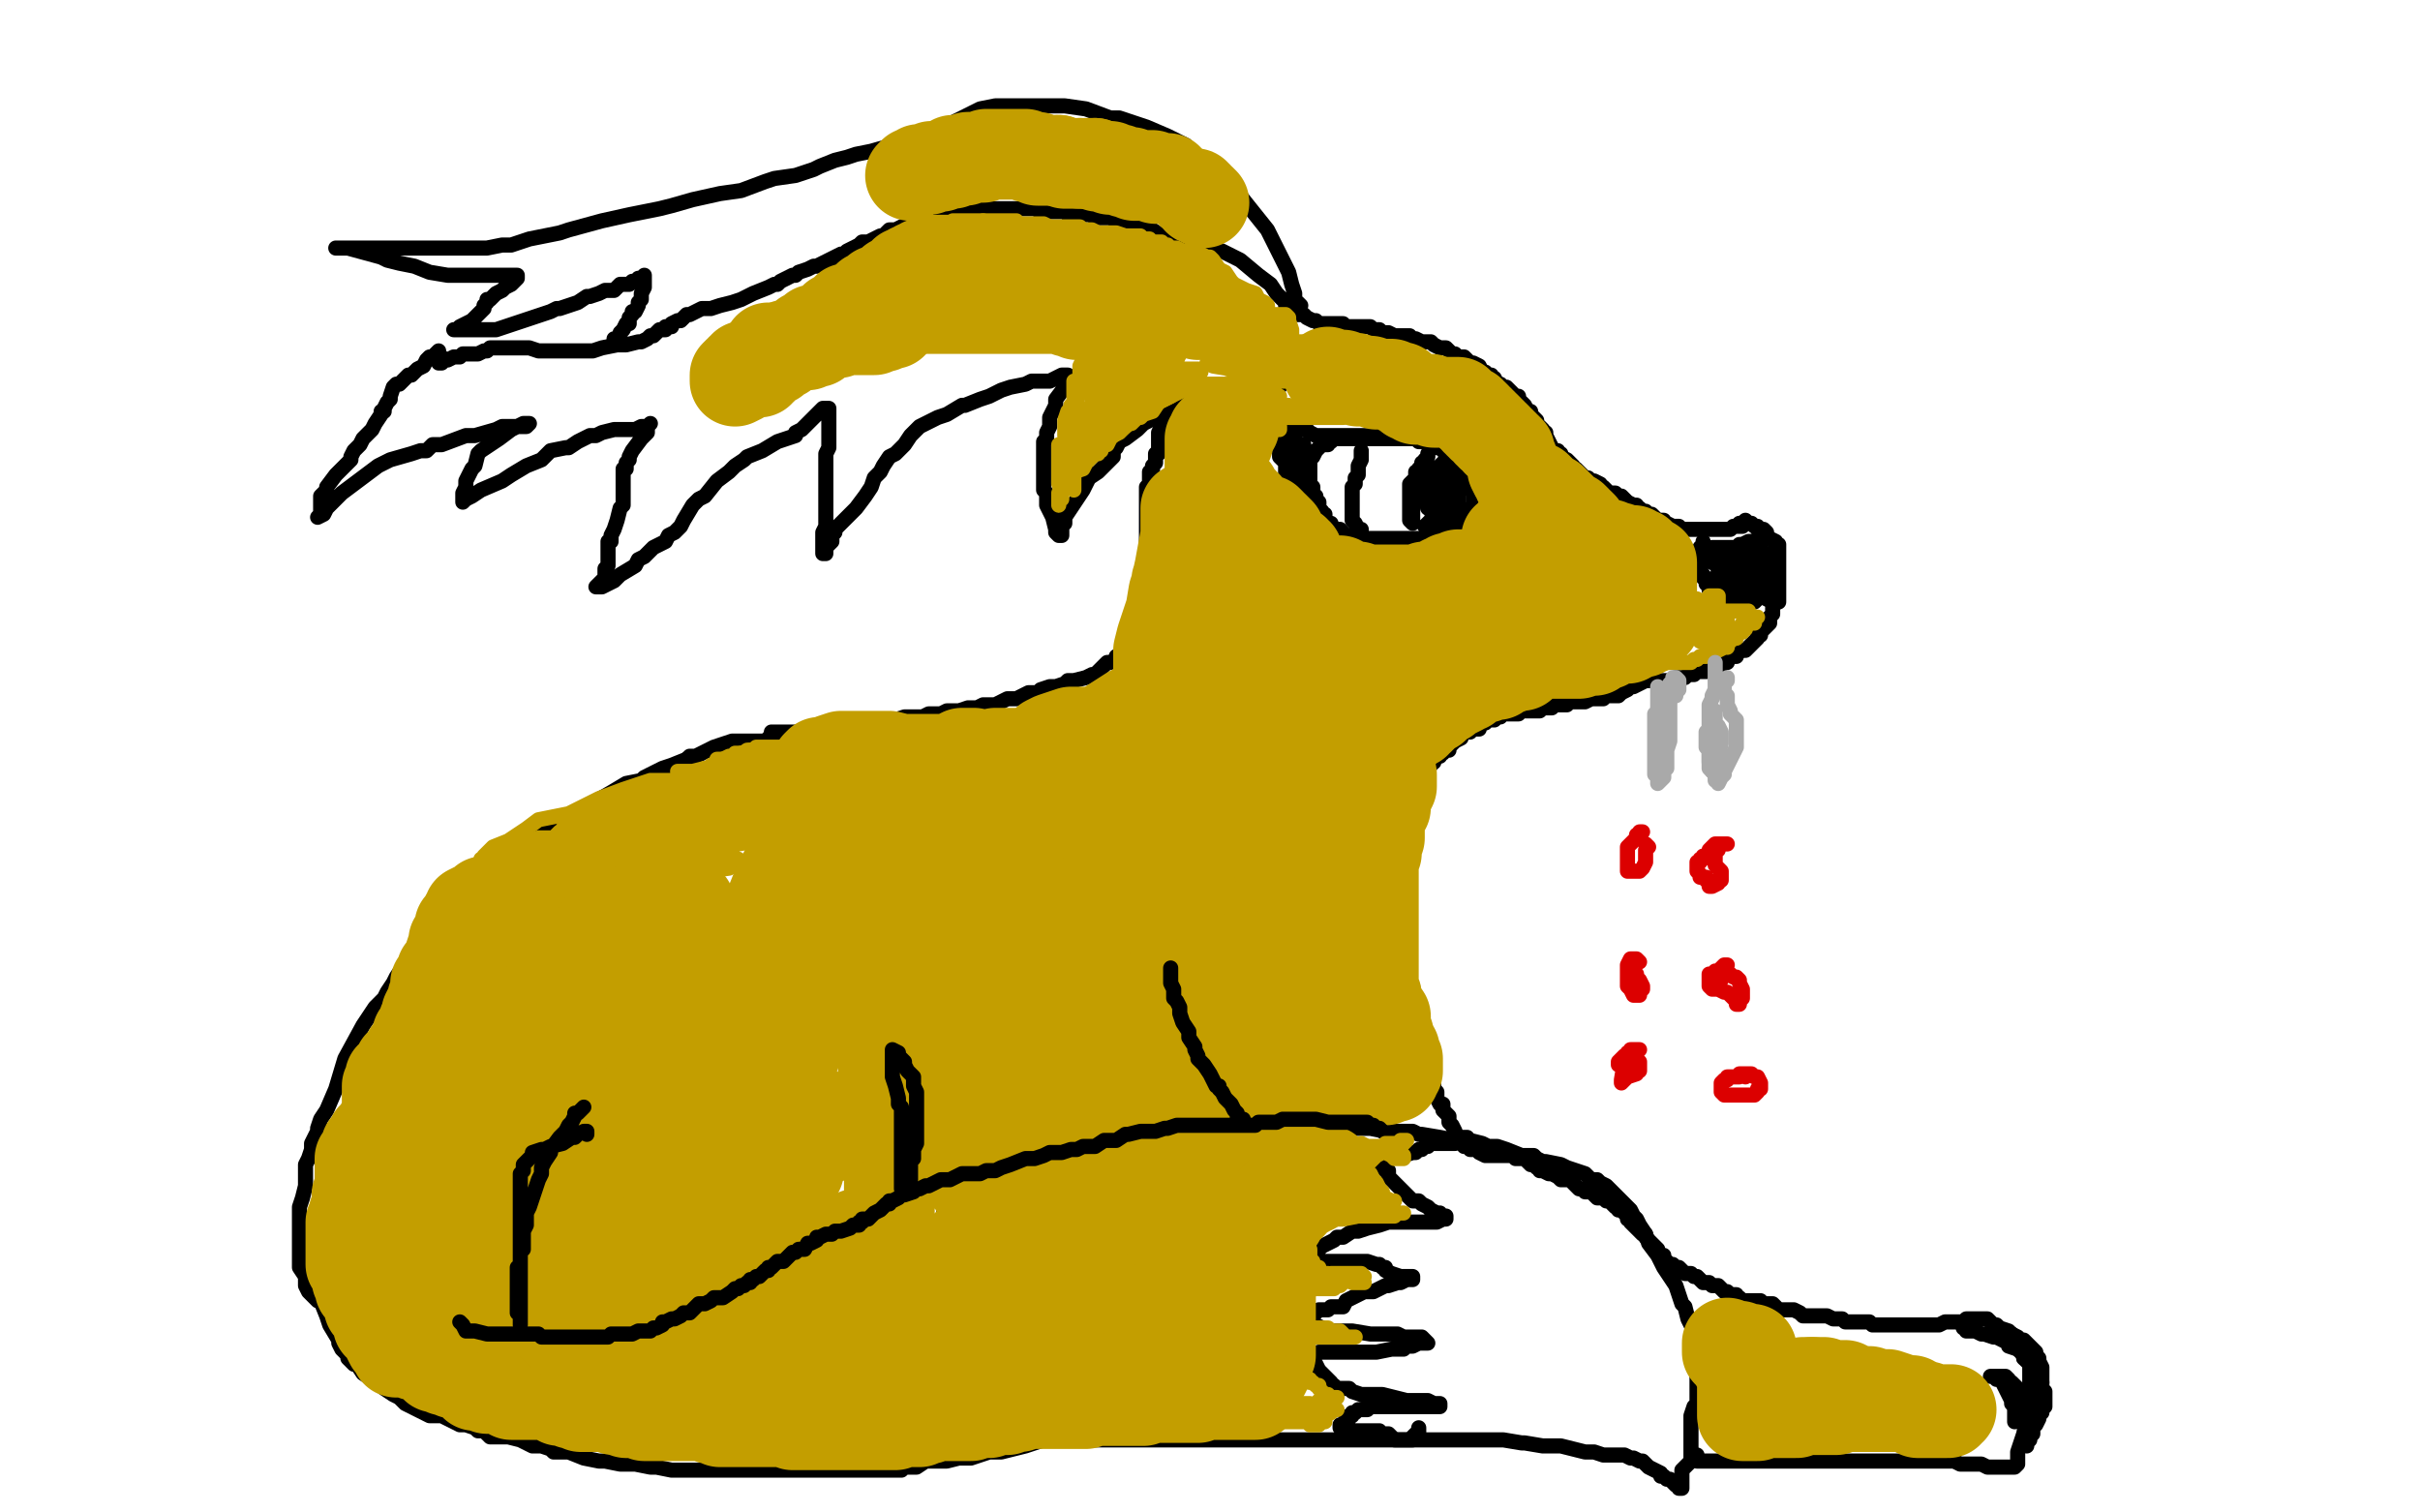 <?xml version="1.0" standalone="no"?>
<!DOCTYPE svg PUBLIC "-//W3C//DTD SVG 1.1//EN"
"http://www.w3.org/Graphics/SVG/1.1/DTD/svg11.dtd">

<svg width="800" height="500" version="1.1" xmlns="http://www.w3.org/2000/svg" xmlns:xlink="http://www.w3.org/1999/xlink" style="stroke-antialiasing: false"><desc>This SVG has been created on https://colorillo.com/</desc><rect x='0' y='0' width='800' height='500' style='fill: rgb(255,255,255); stroke-width:0' /><polyline points="577,172 577,173 577,173 576,174 576,174 575,174 573,174 572,175 571,175 570,175 569,175 568,175 567,175 566,175 565,175 564,175 563,175 562,175 561,175 560,175 559,175 557,175 556,175 555,174 554,174 553,174 551,173 550,173 550,172 548,172 547,171 546,170 545,170 544,169 543,169 542,168 541,168 541,167 540,167 538,166 537,165 536,164 535,164 534,163 533,163 532,163 531,162 530,161 529,161 529,160 527,159 526,159 525,158 524,158 523,157 522,156 521,155 520,155 520,154 519,153 518,152 516,151 516,150 515,150 515,149 514,149 513,148 512,146 511,144 511,143 510,143 510,142 509,141 508,140 508,139 507,138 506,137 506,136 505,136 504,134 503,133 502,132 502,131 501,131 500,130 499,129 498,128 497,128 496,128 496,127 495,127 494,125 493,125 493,124 492,124 491,123 490,123 489,121 487,120 486,120 485,119 484,118 483,118 482,118 481,117 480,117 479,116 478,115 476,115 474,114 473,113 472,113 471,113 470,113 468,112 467,112 466,112 466,111 465,111 463,111 462,111 461,111 459,110 458,110 457,110 456,109 455,109 454,109 453,108 452,108 450,108 449,108 448,108 447,108 446,108 445,108 444,108 444,107 443,107 442,107 441,107 440,107 439,107 438,107 437,107 436,107 435,106 434,106 432,105 431,104 430,104 429,104 428,104 428,103" style="fill: none; stroke: #000000; stroke-width: 5; stroke-linejoin: round; stroke-linecap: round; stroke-antialiasing: false; stroke-antialias: 0; opacity: 1.0"/>
<polyline points="425,101 426,101 426,101 425,99 425,99 424,99 424,99 422,97 422,97 420,94 420,94 416,91 416,91 410,86 410,86 408,85 404,83 401,82 398,81 396,81 395,80 393,80 391,79 388,79 387,79 384,78 381,76 379,76 376,75 375,74 372,74 369,73 367,72 365,72 363,72 360,71 357,71 355,71 353,71 352,70 348,70 346,70 344,70 342,69 337,69 333,69 331,69 327,69 326,69 323,69 322,69 321,69 319,69 317,69 315,69 314,69 313,70 312,70 309,71 308,71 306,71 305,72 303,72 302,73 300,74 296,76 294,76 292,78 291,78 289,79 287,80 285,80 284,81 282,82 280,83 279,84 278,84 276,85 274,86 272,87 270,88 269,88 267,89 264,90 263,91 262,91 260,92 258,93 257,94 256,94 254,95 249,97 245,99 242,100 238,101 235,102 232,102 230,103 228,104 227,104 225,106 224,106 222,107 222,108 220,108 220,109 218,109 217,110 216,111 215,111 214,112 212,113 211,113 207,114 204,114 199,115 196,116 193,116 189,116 186,116 182,116 181,116 178,116 175,115 172,115 170,115 169,115 167,115 165,115 163,115 162,115 161,116 160,116 158,117 157,117 156,117 154,117 153,117 152,118 150,118 148,119 147,119 146,120 145,120 145,119 146,118" style="fill: none; stroke: #000000; stroke-width: 5; stroke-linejoin: round; stroke-linecap: round; stroke-antialiasing: false; stroke-antialias: 0; opacity: 1.0"/>
<polyline points="145,116 144,117 144,117 143,118 143,118 142,118 142,118 141,119 141,119 140,121 140,121 138,122 138,122 137,123 137,123 136,124 135,124 134,125 133,126 132,127 131,127 130,128 129,131 129,132 128,133 127,135 127,136 126,136 126,137 124,140 123,142 122,143 120,145 119,147 117,149 116,151 116,152 115,153 113,155 111,157 108,161 108,162 106,164 106,165 106,166 106,167 106,168 106,169 106,170 105,171 107,170 108,168 110,166 113,163 121,157 125,154 129,152 136,150 139,149 141,149 143,147 146,147 154,144 157,144 164,142 166,141 171,141 174,141 175,140 173,140 171,141 169,142 165,145 162,147 159,149 158,150 157,154 156,155 155,157 154,159 154,161 153,163 153,164 153,165 153,166 154,165 156,164 159,162 166,159 169,157 174,154 179,152 182,149 187,148 188,148 191,146 195,144 197,144 199,143 203,142 207,142 209,142 210,142 212,141 213,141 214,141 215,140 214,141 214,143 212,145 209,149 208,151 208,152 207,153 207,155 206,155 206,156 206,160 206,163 206,167 205,168 204,172 203,175 202,177 202,179 201,179 201,180 201,183 201,184 201,185 201,187 200,188 200,191 199,192 198,193 197,194 198,194 199,194 201,193 203,192 205,190 210,187 211,185 213,184 216,181 220,179 221,177 223,176 225,174 226,172 229,167 231,165 233,164 237,159 241,156 243,154 246,152 247,151 252,149 257,146 263,144 263,143 265,142 267,140 269,138 270,137 271,136 272,135 273,135 274,135 274,136 274,139 274,141 274,142 274,144 274,148 273,150 273,152 273,155 273,158 273,162 273,164 273,167 273,171 273,174 272,176 272,178 272,179 272,180 272,181 272,182 272,183 273,183 273,182 273,181 275,179 275,178 275,177 276,176 276,175 277,174 279,172 280,171 283,168 286,164 288,161 289,158 290,157 291,156 292,154 294,151 296,150 297,149 299,147 301,144 303,142 304,141 308,139 310,138 313,137 318,134 319,134 324,132 327,131 329,130 331,129 334,128 339,127 341,126 343,126 347,126 351,124 352,124 353,124 353,125 353,126 352,127 352,128 349,132 349,134 348,136 347,138 347,141 346,143 346,145 345,146 345,149 345,150 345,152 345,154 345,155 345,157 345,159 345,162 346,163 346,167 347,169 348,171 349,175 349,176 350,177 351,177 351,176 351,175 351,173 352,173 352,171 354,168 356,165 358,162 360,158 363,156 366,153 368,151 368,149 369,148 370,146 372,145 376,142 378,140 380,139 382,138 385,136 387,135 389,134 391,133 393,132 397,130 399,130 400,130 404,128 405,128 406,128 408,127 409,127 411,127 414,127 416,127 417,127 418,127 419,127 420,127 421,127 422,127 423,128" style="fill: none; stroke: #000000; stroke-width: 5; stroke-linejoin: round; stroke-linecap: round; stroke-antialiasing: false; stroke-antialias: 0; opacity: 1.0"/>
<polyline points="430,101 429,100 429,100 428,100 428,100 428,99 428,99 428,97 427,94 426,90 424,86 422,82 419,76 411,66 405,58 399,55 398,54 397,53 396,52 394,50 392,48 388,46 386,45 379,42 370,39 367,39 359,36 352,35 347,35 343,35 336,35 332,35 329,35 324,36 322,37 314,41 306,44 298,47 295,48 288,50 283,51 280,52 276,53 271,55 269,56 263,58 256,59 253,60 245,63 238,64 229,66 222,68 218,69 208,71 199,73 188,76 185,77 180,78 175,79 169,81 166,81 161,82 155,82 146,82 135,82 128,82 117,82 113,82 111,82 113,82 115,82 126,85 128,86 132,87 137,88 142,90 148,91 150,91 155,91 160,91 164,91 165,91 168,91 170,91 171,91 171,92 170,93 169,94 167,95 166,96 164,97 163,98 162,99 161,99 161,100 160,101 160,102 158,104 157,105 156,106 154,107 152,108 151,109 150,109 152,109 155,109 160,109 164,109 170,107 179,104 182,103 184,102 185,102 188,101 191,100 194,98 195,98 198,97 200,96 203,96 205,94 206,94 208,94 209,93 210,93 211,93 211,92 212,92 213,91 213,92 213,93 213,95 212,97 212,98 212,99 211,100 211,101 210,103 209,103 209,104 208,105 208,107 207,107 206,109 205,110 205,111 204,112 203,112 203,113" style="fill: none; stroke: #000000; stroke-width: 5; stroke-linejoin: round; stroke-linecap: round; stroke-antialiasing: false; stroke-antialias: 0; opacity: 1.0"/>
<polyline points="389,131 388,131 388,131 388,132 388,132 387,132 387,132 387,133 387,133 387,134 387,134 387,135 387,135 387,136 387,137 386,137 386,138 385,138 385,139 385,140 384,141 383,143 383,144 383,145 383,146 383,147 383,148 383,149 383,150 382,150 382,151 382,152 382,153 381,154 381,156 380,156 380,157 380,159 380,160 379,161 379,162 379,163 379,164 379,166 379,167 379,168 379,169 379,170 379,171 379,172 379,173 379,174 379,176 379,177 379,178 379,179 379,180 379,181 379,182 379,183 379,184 379,185 379,186 379,187 379,189 379,190 379,193 378,195 378,196 378,198 376,200 376,202 376,203 375,205 374,207 374,209 374,210 373,211 372,212 372,214 371,216 369,217 369,218 367,219 366,219 364,221 362,223 361,223 359,224 355,225 353,225 352,226 349,227 347,227 344,228 343,229 340,229 338,230 336,231 334,231 333,231 331,232 329,233 327,233 326,233 325,233 323,234 321,234 320,234 317,235 315,235 313,235 311,236 308,236 307,236 305,237 303,237 302,237 301,237 299,237 296,238 295,238 292,239 290,239 288,239 285,239 284,239 280,240 278,241 275,241 274,241 269,242 264,242 259,242 256,242 255,242 255,243 256,243" style="fill: none; stroke: #000000; stroke-width: 5; stroke-linejoin: round; stroke-linecap: round; stroke-antialiasing: false; stroke-antialias: 0; opacity: 1.0"/>
<polyline points="254,244 254,245 254,245 253,245 253,245 252,245 252,245 251,245 251,245 248,245 247,245 246,245 245,245 243,245 242,245 239,246 236,247 234,248 232,249 230,250 229,250 228,250 227,251" style="fill: none; stroke: #000000; stroke-width: 5; stroke-linejoin: round; stroke-linecap: round; stroke-antialiasing: false; stroke-antialias: 0; opacity: 1.0"/>
<polyline points="195,266 187,270 184,272 177,276 171,280 169,282 167,284 165,285" style="fill: none; stroke: #000000; stroke-width: 5; stroke-linejoin: round; stroke-linecap: round; stroke-antialiasing: false; stroke-antialias: 0; opacity: 1.0"/>
<polyline points="227,251 222,253 219,254 213,257 212,258 207,259 202,262 195,266" style="fill: none; stroke: #000000; stroke-width: 5; stroke-linejoin: round; stroke-linecap: round; stroke-antialiasing: false; stroke-antialias: 0; opacity: 1.0"/>
<polyline points="165,285 162,288 159,291 156,294 155,295 151,297 148,299 147,301 143,305 141,307 139,310 136,314 135,316 133,320 131,323 130,325 128,328 127,330 124,333 120,339 114,350 111,360 108,367 106,370 105,373 105,374 104,376 103,378 103,380 102,383 101,385 101,388 101,392 100,396 99,399 99,403 99,408 99,410 99,411 99,413 99,414 99,415 99,418 99,419 101,422 101,423 101,424 101,425 102,427 103,428 104,429 105,430 106,430 108,435 109,438 112,443 112,444 113,446 115,448 115,449 116,450 117,451 118,451 120,454 123,456 125,457 127,459 130,461 132,462 133,463 134,464 136,465 138,466 142,468 146,468 148,469 152,471 154,471 157,472 158,473 160,473 162,475 165,475 168,475 172,476 176,478 179,478 182,479 183,480 188,480 193,482 198,483 200,483 205,484 210,484 215,485 217,485 222,486 223,486 224,486 227,486 228,486 231,486 234,486 238,486 241,486 246,486 252,486 256,486 257,486 259,486 263,486 267,486 274,486 281,486 284,486 289,486 294,486 295,486 296,486 298,486 299,485 301,485 303,485 306,483 307,483 309,483 310,483 313,483 317,482 321,482 327,480 331,480 339,478 342,477 345,476 346,476 348,476 352,476 356,476 360,476 363,476 369,476 372,476 378,476 380,476 384,476 388,476 393,476 400,476 404,476 413,476 420,476 427,476 430,476 436,476 442,476 446,476 448,476 453,476 458,476 463,476 467,476 468,476 470,476 476,476 480,476 485,476 488,476 494,476 497,476 503,477 504,477 510,478 516,478 520,479 524,480 527,480 530,481 535,481 537,481 539,482 540,482 542,483 543,483 544,484 545,485 547,486 549,487 549,488 550,488 551,489 552,489 553,490 554,491 555,491 555,492 556,492 556,490 556,489 556,488 556,487 556,486 557,485 559,483 559,482 559,480 559,479 559,478 559,477 559,475 559,473 559,471 559,470 559,468 560,465 561,464 561,461 561,458 561,455 561,453 561,451 561,450 561,448 561,445 561,444 560,440 558,436 557,432 556,431 555,428 554,425 552,422 550,419 549,417 548,415 545,411 544,408 542,405 541,403 540,402 539,400 537,398 536,397 533,394 532,393 531,392 529,391 528,390 526,390 524,388 518,386 516,385 511,384 510,384 508,383 507,382 503,382 498,380 495,379 492,379 490,378 486,377 481,377 476,376 470,375 469,375 467,374 464,374 463,374 459,374 458,374 453,373 447,373 444,373 441,373 438,373 435,373 434,373 431,373 428,373 426,373 425,373 422,373 418,373 412,375 408,376 406,377 400,379 397,379 391,379 388,381 385,382 380,383 376,384 372,385 370,385 365,386 359,389 355,389 354,390 350,392 346,394 342,395 339,396 338,397 336,398 334,399 331,400 329,402 326,404 321,407 317,409 313,411 311,411 310,413 309,413 306,415 305,416 301,418 300,418 296,420 292,421 291,422 289,423 287,424 285,425 283,426 282,427 280,429 278,430 276,430 274,431 271,432 268,433 266,433 264,434 261,435 259,437 258,437 256,437 254,439 250,439 247,439 246,439 244,439 242,440 241,441 237,441 235,442 231,443 227,443 222,444 219,444 218,444 216,444 214,444 211,444 209,444 206,444 203,444 201,444 199,444 197,444 196,444 194,444 192,444 190,444 189,444 186,444 184,444 182,443 181,443 180,443 179,442 177,441 176,441 175,441 174,441 172,441 171,441 170,441 169,441 168,441 167,441 167,440 167,439 167,438 167,437" style="fill: none; stroke: #000000; stroke-width: 5; stroke-linejoin: round; stroke-linecap: round; stroke-antialiasing: false; stroke-antialias: 0; opacity: 1.0"/>
<polyline points="575,173 576,173 576,173 578,173 578,173 579,173 580,174 581,174 581,175 583,175 584,176 584,177 585,178 587,179 587,180 588,180 588,182 588,183 588,185 588,186 588,187 588,189 588,190 588,191 588,192 588,193 588,194 588,195 588,196 588,197 588,198 588,199 587,199 586,201 586,202 586,203 585,204 585,205 585,206 584,207 583,208 582,209 582,210 581,210 581,211 580,212 579,213 578,214 577,215 576,215 574,216 574,217 572,217 571,218 571,219 570,219 569,220 567,221 565,221 564,222 563,222 562,222 561,222 560,223 559,223 558,223 557,224 556,224 555,224 554,224 553,225 552,225 550,225 548,225 545,225 544,225 540,227 539,227 538,228 536,229 535,230 534,230 532,230 531,230 530,231 529,231 527,231 526,231 524,232 523,232 522,232 521,232 520,232 519,232 518,232 518,233 517,233 516,233 515,233 514,233 513,234 512,234 511,234 510,234 509,235 508,235 507,235 506,235 505,235 504,235 503,235 502,235 502,236 501,236 500,236 499,236 498,236 496,236 496,237 495,237 494,238 493,238 492,238 491,239 490,239 489,240 489,241 488,241 487,241 486,241 486,242 484,242 483,243 483,244 481,245 480,246 479,247 479,248 478,248 477,248 477,249 476,249 476,250 475,250 474,251 474,252 473,252 473,253 472,253 472,254 471,255 470,256 469,257 469,258 467,260 467,261 467,262 466,263 466,264 466,266 466,267 466,268 466,269 466,270 466,271 466,272 466,273 466,274 465,275 465,276 465,277 464,279 464,281 464,282 463,282 463,283 463,285 463,286 463,287 463,288 463,289 463,290 463,291 463,293 463,294 463,295 463,297 463,298 463,300 463,301 463,304 463,306 463,308 463,311 464,312 464,314 464,316 464,317 464,318 465,320 465,321 466,322 466,324 466,325 467,326 467,328 468,329 468,330 468,331 468,332 468,333 468,334 469,336 470,338 470,339 470,341 470,342 470,345 471,348 471,349 471,350 472,351 472,352 472,353 472,354 473,355 473,357 474,359 474,360 475,361 475,362 475,363 476,365 477,365 477,367 478,368 479,369 479,370 479,371 480,372 481,374 481,375 482,376 482,377 483,377 484,378 484,379 485,379 486,379 486,380 487,380 488,380 489,380 489,381 491,382 492,382 493,382 494,382 495,382 496,382 497,382 498,382 499,382 501,382 501,383 503,383 504,383 505,384 506,385 507,385 508,386 509,386 509,387 510,387 512,388 513,388 515,389 516,390 518,390 519,390 520,391 521,392 522,393 523,393 524,394 525,394 526,394 527,395 528,396 529,396 530,396 531,397 532,397 533,398 534,399 535,399 535,400 536,400 537,401 538,402 538,403 539,403 539,404 540,405 541,406 542,407 543,408 544,408 544,409 545,410 547,412 548,413 548,414 549,415 550,415 550,416 551,417 552,418 553,418 554,419 555,419 556,420 557,421 558,421 559,421 560,422 561,422 562,423 563,424 564,424 565,424 566,425 567,425 568,425 569,426 570,427 571,427 572,428 573,428 574,428 574,429 575,429 576,430 577,430 578,430 579,430 580,430 581,430 582,430 582,431 583,431 584,431 585,431 586,431 587,432 588,433 589,433 590,433 592,433 593,433 595,434 596,435 597,435 599,435 601,435 604,435 606,436 607,436 609,436 610,437 612,437 614,437 615,437 617,437 618,437 619,438 620,438 622,438 623,438 624,438 625,438 626,438 627,438 629,438 630,438 632,438 634,438 635,438 637,438 638,438 639,438 641,438 643,437 644,437 646,437 647,437 649,437 650,436 652,436 653,436 654,436 655,436 656,436 657,436 658,437 659,438 660,438 661,439 664,440 665,441 667,442 668,443 669,443 670,444 671,445 672,446 673,447 673,448 674,449 674,450 675,452 675,453 675,454 675,455 675,457 674,458 673,459 670,469 669,474 667,480 667,482 667,484 666,485 665,485 663,485 662,485 660,485 659,485 658,485 657,485 655,484 652,484 649,484 648,484 646,483 644,483 641,483 638,483 635,483 634,483 633,483 631,483 630,483 628,483 625,483 622,483 621,483 620,483 618,483 616,483 615,483 614,483 611,483 609,483 605,483 603,483 599,483 598,483 594,483 592,483 591,483 590,483 589,483 588,483 587,483 586,483 584,483 582,483 580,483 578,483 577,483 576,483 575,483 573,483 572,483 571,483 570,483 569,483 568,483 567,483 566,483 565,483 563,483 562,483 561,483 560,482 560,481 561,481" style="fill: none; stroke: #000000; stroke-width: 5; stroke-linejoin: round; stroke-linecap: round; stroke-antialiasing: false; stroke-antialias: 0; opacity: 1.0"/>
<polyline points="649,439 650,439 650,439 650,440 650,440 651,440 651,440 652,440 652,440 653,440 653,440 655,441 655,441 656,441 656,441 659,442 660,442 662,443 664,444 664,445 667,446 668,447 669,448 669,449 670,450 671,451 671,452 671,453 671,454 671,456 671,457 671,459 671,460 671,461 671,462 671,463 671,464 671,465 671,466 671,467 671,468 671,469 671,470 671,471 670,472 670,473 670,474 670,475 670,476 670,477 670,478 670,477 671,476 671,475 672,474 672,472 672,471 673,471 674,469 674,468 675,467 675,466 676,465 676,464 676,463 676,462 676,461 676,460 675,459 675,457 674,456 673,455 673,454 672,453 672,452 672,451 671,451 671,450 670,450 669,449" style="fill: none; stroke: #000000; stroke-width: 5; stroke-linejoin: round; stroke-linecap: round; stroke-antialiasing: false; stroke-antialias: 0; opacity: 1.0"/>
<polyline points="665,441 663,441 663,440" style="fill: none; stroke: #000000; stroke-width: 5; stroke-linejoin: round; stroke-linecap: round; stroke-antialiasing: false; stroke-antialias: 0; opacity: 1.0"/>
<polyline points="669,449 669,448 668,446 667,446 667,445 666,444 666,443 665,441" style="fill: none; stroke: #000000; stroke-width: 5; stroke-linejoin: round; stroke-linecap: round; stroke-antialiasing: false; stroke-antialias: 0; opacity: 1.0"/>
<polyline points="670,461 669,461 669,461 668,461 668,461 668,460 668,460 667,459 667,459 666,458 666,458 665,457 664,457 664,456 663,455 662,455 661,455 660,455 659,455 658,455 659,455 660,455 660,456 661,456 662,457 663,459 664,461 665,463 665,464 666,464 667,465" style="fill: none; stroke: #000000; stroke-width: 5; stroke-linejoin: round; stroke-linecap: round; stroke-antialiasing: false; stroke-antialias: 0; opacity: 1.0"/>
<polyline points="667,460 666,460 666,460 666,462 666,462 666,464 666,464 666,465 666,465 666,466 666,466 666,468 666,469 666,470" style="fill: none; stroke: #000000; stroke-width: 5; stroke-linejoin: round; stroke-linecap: round; stroke-antialiasing: false; stroke-antialias: 0; opacity: 1.0"/>
<polyline points="399,319 398,320 398,320 397,321 397,321 396,323 396,323 395,324 395,324 395,326 395,326 395,327 395,327 395,328 395,328 395,329 395,331 395,333 395,334 395,336 395,339 395,341 396,344 396,345 397,346 397,347 398,349 399,351 400,352 402,355 403,357 404,359 406,360 406,361 407,362 407,364 408,365 409,366 409,367 409,368 409,369 409,370 409,371 409,372 409,373 409,374" style="fill: none; stroke: #000000; stroke-width: 5; stroke-linejoin: round; stroke-linecap: round; stroke-antialiasing: false; stroke-antialias: 0; opacity: 1.0"/>
<polyline points="218,351 217,351 217,351 216,353 216,353 215,353 215,353 214,355 214,355 211,358 211,358 207,363 207,363 204,367 204,367 203,368 203,368 201,371 200,374 199,377 199,378 197,382 197,383 196,387 195,390 195,391 194,395 193,397 192,400 191,404 191,406 190,409 189,412 189,414 188,417 188,420 188,423 188,427 188,428 188,430 188,432 188,434 188,435 188,436 188,437 188,438 191,441 191,442 191,443 191,444 192,444 192,445 193,445 194,445 195,445" style="fill: none; stroke: #000000; stroke-width: 5; stroke-linejoin: round; stroke-linecap: round; stroke-antialiasing: false; stroke-antialias: 0; opacity: 1.0"/>
<polyline points="308,348 309,349 309,349 310,349 310,349 311,351 311,351 311,352 311,352 311,353 311,353 311,354 311,354 311,357 311,360 312,361 312,364 313,366 313,369 313,372 313,373 313,375 313,377 313,379 313,382 313,384 312,386 312,389 312,391 312,394 312,395 312,396 312,397 312,398 312,399 312,400 312,401 312,402 312,403 311,403 311,404 311,405 310,406 309,407 309,408 308,409" style="fill: none; stroke: #000000; stroke-width: 5; stroke-linejoin: round; stroke-linecap: round; stroke-antialiasing: false; stroke-antialias: 0; opacity: 1.0"/>
<polyline points="486,160 486,159 486,159 486,158 486,158 486,157 486,157 486,156 486,156 484,155 484,155 484,154 484,154 483,152 483,152 481,151 480,150 480,149 479,149 478,149 477,149 477,148 475,148 474,147 473,147 472,146 471,146 470,146 469,146 468,145 467,145 466,145 465,145 464,145 463,145 462,145 458,145 456,145 455,145 454,145 453,145 452,145 451,145 450,145 449,145 448,145 447,145 446,145 445,145 443,145 442,145 441,145 440,146 439,146 439,147 438,147 437,147 436,148 435,149 434,151 433,151 433,152 433,153 433,154 433,155 433,156 433,157 433,158 433,159 433,160 434,161 434,162 434,163 434,164 435,164 435,165 436,166 436,167 436,168 437,169 437,170 438,170 438,171 438,172 439,173 440,173 440,174 442,175 443,175 444,176 445,177 447,177 448,177 449,178 450,178 451,178 452,178 453,178 454,178 455,178 456,178 457,178 458,178 459,178 460,178 461,178 462,178 463,178 464,178 465,178 466,178 467,178 468,178 469,178 470,178 471,178 472,178 473,178 474,178 475,178 476,178 477,178 477,177 478,176 479,176 480,176 480,175 481,175 481,174 482,174 483,173 483,172 484,172 484,171 485,170 486,169 486,168 487,168 487,167 487,166 487,165 487,164 487,163 487,162 487,161 487,160 487,159 487,158 487,157 486,157 486,156 485,156 485,155 485,154 484,154 484,153 483,152 482,151 481,150 480,150 479,149 478,148 477,147 476,147 475,147 475,146 474,146 473,146 472,146 471,145 470,145 469,145 468,145 466,145 464,145 463,145 462,145 461,145 460,145 459,145 458,145 457,145 456,145 455,144 454,144 453,144 452,144 451,144 450,144 449,144 448,144 447,144 446,144 445,144 444,144 443,144 442,144 441,144 440,144 439,144 438,144 437,144 436,144 435,144 433,143 432,142 431,142 430,142 429,142 429,141 428,141 427,141 426,141 426,140 426,141 426,142 426,143 427,144 428,144 428,145 428,146 428,147 429,148 430,150 429,149 429,148 428,148 428,147 426,147 426,146 425,146 424,146 423,146 423,147 423,148 423,149 423,150 423,151 424,152 425,152 425,153 425,154 425,155 425,156 425,157 426,158 426,159 427,160 428,161 429,161 430,162 431,162 431,161 430,160 430,159 429,158 429,157 429,156 428,155 427,154 427,153 427,152 427,151 428,152 428,153 428,154 429,155 430,155 430,154 430,153 430,152 430,151 430,150 430,149 430,148 431,147" style="fill: none; stroke: #000000; stroke-width: 5; stroke-linejoin: round; stroke-linecap: round; stroke-antialiasing: false; stroke-antialias: 0; opacity: 1.0"/>
<polyline points="485,376 484,376 484,376 483,376 483,376 482,377 482,377 481,378 481,378 480,378 480,378 479,378 478,378 477,378 476,378 475,378 474,378 473,378 472,379 471,379 470,380 469,380 468,381 467,381 464,382 461,382 460,382 458,383 457,383 455,384 454,384 455,385 457,386 458,387 459,387 459,389 460,390 461,391 462,392 464,394 465,395 467,397 469,397 470,398 472,399 473,400 475,401 476,401 476,402 478,402 478,403 477,403 475,404 472,404 470,404 468,404 466,404 464,404 461,404 459,404 456,405 452,406 449,407 447,407 444,409 442,409 441,410 439,411 437,412 436,413 435,414 435,415 434,415 433,416 432,417 434,417 438,417 442,417 452,417 455,418 456,418 457,419 458,419 458,420 460,421 463,422 465,422 467,422 467,423 465,423 463,424 462,424 459,425 458,425 456,426 454,427 453,427 451,427 449,428 447,429 445,430 444,432 442,432 441,432 440,432 439,433 436,433 435,434 433,434 432,434 431,434 431,435 432,437 433,437 435,438 437,439 438,440 440,440 443,440 447,440 453,441 456,441 459,441 462,441 464,442 466,442 467,442 470,442 471,443 472,444 471,444 469,444 467,445 465,445 464,446 463,446 460,446 455,447 447,447 443,447 438,447 437,447 436,447 435,448 434,448 433,448 433,449 434,449 434,450 435,451 436,453 437,454 438,455 439,456 440,457 440,458 441,458 442,459 446,459 447,460 450,461 452,461 456,461 457,461 461,462 465,463 468,463 469,463 471,463 472,463 474,464 475,464 476,464 476,465 475,465 474,465 472,465 471,465 469,465 466,465 464,465 462,465 460,465 459,465 458,465 457,465 456,465 454,465 453,465 452,466 451,466 450,466 449,466 448,467 447,467 447,468 446,468 446,469 445,469 445,470 444,471 443,471 443,472 445,473 446,473 448,473 449,473 450,473 451,473 452,473 453,473 454,473 455,473 456,473 456,474 457,474 458,474 459,474 460,475 461,476 462,476 463,476 464,476 465,476 466,476 467,476 467,475 468,474 469,474 469,473 469,472" style="fill: none; stroke: #000000; stroke-width: 5; stroke-linejoin: round; stroke-linecap: round; stroke-antialiasing: false; stroke-antialias: 0; opacity: 1.0"/>
<polyline points="450,149 450,150 450,150 450,151 450,152 449,154 449,155 449,156 449,157 448,158 448,159 448,160 447,161 447,162 447,163 447,164 447,165 447,166 447,167 447,168 447,169 447,170 447,171 447,172 448,173 449,175 450,175 450,176" style="fill: none; stroke: #000000; stroke-width: 5; stroke-linejoin: round; stroke-linecap: round; stroke-antialiasing: false; stroke-antialias: 0; opacity: 1.0"/>
<polyline points="472,150 472,151 472,151 471,152 471,152 471,153 471,153 470,153 470,153 470,154 470,154 469,155 469,155 469,156 469,156 468,156 468,158 467,159 466,160 466,161 466,162 466,163 466,164 466,165 466,166 466,167 466,168 466,169 466,170 466,171 466,172 467,173 467,172 467,171 467,170 467,169 467,168 467,167 467,166 467,165 468,164 469,163 471,161 474,158 474,157 476,156 477,155 477,156 477,157 477,159 477,161 477,163 476,164 476,165 476,167 476,168 476,169 476,168 476,166 476,165 476,164 476,161 476,160 476,158 477,156 478,155 480,156 480,157 480,159 480,160 480,161 480,162 480,163 480,164 479,165 478,165 477,165 476,165 475,164 475,163 475,162 475,161 475,160 476,159 477,159 478,159 478,160 478,161 478,164 479,166 479,167 479,168 477,168 476,168 474,168 473,168 472,168 472,167 472,166 472,165 472,164 476,163 479,162 480,161 481,161 482,161 482,163 482,165 482,166 482,167 482,168 481,169 481,170 480,170 479,170 477,170 476,170 475,170 473,169 473,168 473,167 472,165 472,164 472,162 472,159 472,158 473,157 474,156 476,154 477,153 478,152 479,151 481,151 482,151 483,152 483,154 483,155 483,158 483,159 483,161 483,162 482,163 480,165 479,166 478,166 477,167 476,167 476,168 475,169 474,169 474,170 474,171 473,172 472,173 472,174 472,175 473,175 473,174 473,173 472,173 471,174 472,174 474,174 476,174 478,174 478,173" style="fill: none; stroke: #000000; stroke-width: 5; stroke-linejoin: round; stroke-linecap: round; stroke-antialiasing: false; stroke-antialias: 0; opacity: 1.0"/>
<polyline points="563,179 563,180 563,180 562,181 562,181 562,182 562,182 562,183 562,183 562,184 562,185 562,186 562,187 562,188 562,190 563,190 563,191 564,191 564,192 564,193 565,193 565,194 565,195 566,195 566,196 567,197 568,197 570,197 571,197 571,198 572,198 573,198 574,198 575,198 576,198 577,198 577,199 578,199 579,199 580,199 581,198 582,197 583,197 583,196 584,195 585,194 585,193 585,192 585,191 585,190 585,189 585,188 585,187 585,186 585,185 585,184 584,183 582,182 580,181 579,181 578,181 577,181 575,181 575,182 574,183 573,185 572,187 572,188 572,190 572,191 572,192 573,192 574,193 577,193 578,193 579,193 580,193 581,192 582,190 582,189 582,187 582,183 582,182 582,181 581,180 581,179 580,179 579,179 578,179 576,180 575,180 575,181 574,181 574,183 574,184 574,187 575,188 575,189 576,189 577,189 578,189 579,189 579,188 579,187 579,186 579,184 579,182 578,181 577,181 576,181 574,181 572,181 570,181 570,182 570,183 570,184 570,185 571,187 572,188 575,189 576,189 577,189 578,189 578,188 578,187 578,186 578,185 577,184 575,183 574,182 572,181 569,181 568,181 566,181 566,182 566,183 566,184 566,185 566,186 567,186 568,187 569,187 570,187 571,187 571,186 571,185 571,184 571,183 570,182 569,181 568,181 568,182 568,183 568,184 568,185 568,187 568,188 568,189 569,190 569,191 570,192 570,193 571,193 573,193 573,194 574,194 575,194 576,194 576,195 577,195 579,195 580,195 581,195 581,196 582,196 583,197 584,198 586,199" style="fill: none; stroke: #000000; stroke-width: 5; stroke-linejoin: round; stroke-linecap: round; stroke-antialiasing: false; stroke-antialias: 0; opacity: 1.0"/>
<polyline points="219,286 219,285 219,285 221,283 221,283 222,282 222,282 228,279 228,279 237,276 237,276 242,275 242,275 248,273 248,273 253,272 250,271 247,271 243,271 237,271 229,273 218,277 212,280 206,283 199,287 197,289 198,289 202,289 208,289 222,287 228,286 234,284 241,282 242,282 241,282 236,282 231,283 223,285 210,291 202,294 201,294 204,294 210,291 219,287 227,283 249,274 256,271 255,271 251,272 244,275 237,278 225,282 201,285 180,289 170,290 173,290 181,290 191,290 203,290 216,290 227,289 241,287 244,284 241,284 236,284 229,286 220,289 204,294 198,295 192,298 191,299 193,297 199,293 206,288 216,285 236,280 239,279 240,278 237,278 233,278 226,278 209,279 196,282 194,283 195,283 203,281 211,279 221,277 232,274 252,269 251,270 249,271 244,273 236,275 227,277 210,283 202,285 194,286 193,286 193,285 199,282 210,277 223,272 235,269 250,265 250,264 250,265 247,266 242,269 231,274 224,277 212,280 208,281 209,281 213,279 219,278 227,277 238,276 252,273 256,272 252,272 244,272 236,274 226,275 216,276 203,278 199,279 196,281 197,281 203,281 216,279 228,275 248,270 254,267 253,267 251,267 247,268 243,269 229,274 222,275 211,277 206,277 206,276 207,274 210,271 215,269 232,265 243,264 244,264 245,264 243,264 236,266 226,269 219,270 208,271 204,271 207,270 216,267 226,265 234,263 241,262 249,261 250,261 246,261 240,262 232,264 228,265 221,268 218,269 217,269 218,268 220,267 224,265 230,262 235,260 243,258 243,259 237,261 233,263 229,264 225,265 219,267 220,266 222,265 225,263 236,260 239,258 244,256 242,257 239,258 234,259 231,260 227,261 225,261 224,261 223,260 223,259 224,256 231,255 247,254 252,254 256,254 253,254 251,254 247,255 243,255 239,255 230,255 225,255 224,255 225,255 226,255 230,255 237,255 241,255 240,255 236,255 230,255 229,255 233,254 237,254 242,253 246,252 253,251 254,251 252,251 248,251 244,251 240,251 237,251 239,251 242,251 246,251 251,251 260,250 262,249 265,249 263,249 261,249 257,248 256,248 255,248 251,248 248,248 245,249 243,251 241,253 240,254 240,253 241,252 244,251 247,250 250,249 257,248 260,248 262,247 265,246 266,246 267,245 269,244 271,244 272,243 271,245 270,246 268,248 264,248 261,250 251,254 240,257 237,258 232,261 230,261 233,261 236,261 244,260 250,258 257,256 268,251 271,249 271,251 269,253 265,255 262,257 253,260 238,264 235,265 233,266 236,265 245,263 253,261 262,260 270,258 276,255 277,255 274,255 269,257 255,261 248,263 243,264 237,266 239,266 245,264 253,262 258,260 265,257 267,256 266,256 265,257 262,259 257,262 253,264 247,266 243,268 241,269 243,269 247,268 253,265 260,262 265,260 271,257 271,259 269,261 263,264 257,266 247,270 243,271 246,271 254,271 264,271 269,271 272,271 274,271 274,272 273,274 271,275 269,275 267,276 262,276 260,277 259,277 259,276 250,278 243,279 238,279 231,280 226,281 225,281 230,281 239,279 247,276 255,275 259,275 256,275 250,278 244,279 238,280 233,282 235,282 239,280 246,278 252,276 260,274 256,275 251,277 243,279 230,283 220,286 216,287 217,287 219,287 223,285 230,283 231,283 231,286 229,287 223,293 212,299 207,301 200,304 199,304 199,301 207,297 216,290 236,282 242,279 239,280 233,284 227,287 221,289 207,293 200,294 188,294 184,294 183,294 185,293 194,289 216,284 228,280 229,279 227,283 221,288 215,292 197,301 187,305 175,309 176,306 181,301 189,295 196,289 202,285 211,279 211,278 212,278 212,280 211,283 209,286 207,290 206,291 199,293 191,294 186,295 185,295 184,295 183,293 183,292 183,291 183,290 183,288 183,287 183,286 185,283 189,279 197,276 205,272 213,269 217,267 221,265 222,263 225,261 227,260 228,260 230,259 232,259 233,259 236,258 232,258 230,258 225,258 222,258 218,258 215,258 206,261 198,264 188,269 178,271 174,274 168,278 163,280 160,283 160,284 159,284 159,285 159,286 159,287 160,287 161,287 161,286 162,286 163,286 164,285 163,286" style="fill: none; stroke: #c39e00; stroke-width: 5; stroke-linejoin: round; stroke-linecap: round; stroke-antialiasing: false; stroke-antialias: 0; opacity: 1.0"/>
<polyline points="200,275 201,275 201,275 200,276 197,279 196,280 194,282 193,284 190,288 189,290 188,292 189,289 193,284 197,281 201,276 205,272 209,267 212,264 213,264 211,264 208,264 204,266 193,271 186,277 183,278 182,279 182,280 181,281 182,281 186,280 191,276 199,272 201,270 206,266 208,264 208,265 207,265 205,267 202,270 196,275 191,279 189,281 190,281 194,279 199,276 216,266 221,262 221,263 219,266 215,269 212,272 208,275 203,278 201,278 200,279 200,277 201,276 206,273 211,269 215,266 223,260 224,259 223,259 219,263 215,268 207,276 196,284 186,289 184,291 180,293 183,290 186,287 192,281 196,278 195,279 193,281 191,284 187,286 183,289 179,291 175,292 173,293 173,292 173,289 173,286 173,282 176,279 176,278 176,279 176,280 176,282 176,284 176,285 174,288 172,291 171,293 171,292 172,290 172,287 174,285 175,282 176,280 176,281 176,284 175,285 174,287 171,290 170,292 164,295 162,296 164,296 166,294 170,292 172,289 178,284 183,280 183,279 182,280 179,282 172,287 170,289 166,293 166,296 166,295 166,293 167,291 169,289 170,288 173,284 175,282 176,282 173,284 171,285 168,288 165,290 163,292 160,296 159,297 159,298 160,298 162,297 165,295 168,292 174,286 178,283 179,281 178,282 175,283 171,286 168,288 164,289 160,291 157,292 159,292 163,291 168,290 177,283 179,281 179,280 178,281 176,283 173,285 170,288 168,290 163,295 160,298 159,300 159,301 160,300 164,294 167,292 170,289 170,288 169,289 168,291 166,291 165,291 166,291 167,289 168,287 170,285 171,283 172,282 173,282 174,282 176,282 178,281 179,280 180,280 181,280 181,279 181,278 182,278 182,277 180,277 178,277 176,278 174,279 173,280 172,281 172,282 171,282 170,282 169,283 167,284 168,284 169,284 171,284 172,283 174,282 176,281 177,280 178,280 179,279 180,278 182,278 182,277 183,277 184,276 185,275 186,275 186,274 187,274 188,273 188,272 189,272 189,271 190,270 191,270 192,270 193,270 194,270 195,269 196,269 196,268 197,268 198,268 200,267 201,266 202,266 203,266 204,266 204,265 206,265 207,265 208,264 209,264 210,264 211,264 213,263 215,263 216,262 217,262 218,262 219,261 220,261 220,260 222,260 223,259 224,258 226,258 227,257 229,257 230,256 231,256 232,256 233,255 235,255 236,255 238,254 239,254 240,254 241,254 242,254 243,254 244,254 246,254 247,253 248,252 250,252 252,252 253,251 255,250 257,250 259,250 260,249 261,249 264,249 265,249 266,249 268,249 269,249 271,248 273,247 275,247 276,247 277,247 278,247 279,247 280,247 279,247 277,247 276,247 274,247 273,247 272,247 271,247 270,247 269,247 268,247 267,247 266,247 265,247 264,247 263,247 262,247 261,247 260,247 259,247 258,247 257,247 256,247 254,247 252,247 251,247 250,247 249,248 247,248 246,249 245,249 244,249 243,249 243,250 241,250 239,251 238,252 237,252 235,253 234,254 233,254 231,255 230,255 228,256 226,257 224,258 223,259 221,259 218,260 217,261 215,261 213,262" style="fill: none; stroke: #c39e00; stroke-width: 5; stroke-linejoin: round; stroke-linecap: round; stroke-antialiasing: false; stroke-antialias: 0; opacity: 1.0"/>
<polyline points="166,336 167,336 167,336 167,335 167,335 167,334 167,334 168,333 168,333 168,330 168,330 170,325 170,325 172,321 172,321 173,319 173,319 175,317 178,314 180,312 183,310 185,309 187,307 190,306 193,304 194,303 196,301 198,299 201,297 203,295 203,294 204,294 204,293 203,293 200,293 196,293 192,293 187,295 181,299 178,301 177,302 175,303 173,305 169,308 168,308 164,311 159,314 155,317 150,320 149,321 146,323 145,325 144,325 144,326 144,327 145,327 146,325 147,323 148,322 150,319 152,317 154,314 155,313 156,313 158,311 161,307 163,305 164,304 165,302 167,301 168,299 168,298 170,297 171,295 171,294 169,294 167,295 163,297 162,298 160,298 158,300 157,300 155,301 155,302 154,303 154,304 153,305 152,306 152,307 152,308 150,311 150,312 149,315 148,318 147,320 146,321 146,323 146,324 145,325 145,326 145,327 144,328 143,330 143,331 142,333 141,335 141,336 140,338 140,339 140,340 139,341 138,342 138,343 138,344 137,345 137,346 137,347 136,348 135,348 135,350 134,350 134,351 133,351 132,352 131,354 130,355 130,356 129,356 129,357 128,359 128,360 128,361 128,362 128,363 128,364 128,365 128,366 128,367 128,368 128,369 127,370 127,372 126,372 126,373 125,374 124,376 123,376 123,377 122,378 122,379 121,379 121,380 121,381 120,382 119,383 119,384 119,385 119,386 119,387 119,388 119,389 119,390 119,391 119,392 119,393 118,395 118,396 118,397 118,398 118,399 118,400 117,401 117,402 117,403 116,404 116,405 116,406 116,407 116,408 116,409 116,410 116,411 116,412 116,413 116,414 116,415 116,416 116,417 116,418 117,419 118,420 118,421 118,422 118,423 119,424 119,426 120,426 120,427 121,428 121,429 122,430 122,431 122,432 123,432 123,433 124,434 124,435 125,436 125,437 125,438 126,438 126,439 127,439 127,440 128,441 128,442 129,444 130,444 130,445 131,446 131,447 132,447 133,447 134,447 136,447 137,448 138,448 139,448 140,449 141,449 142,450 143,450 144,451 144,452 145,452 147,453 148,453 150,454 151,454 152,454 153,455 154,455 155,456 156,456 156,457 157,457 157,458 158,458 159,458 160,458 161,459 162,459 163,459 164,459 165,459 166,459 167,460 168,460 169,460 169,461 170,461 171,461 172,461 173,461 174,461 175,461 176,461 177,461 178,461 179,461 180,461 181,461 182,461 183,462 184,462 185,462 185,463 186,463 187,463 188,463 189,464 190,464 192,465 193,465 194,465 196,465 197,465 198,465 199,465 200,465 201,465 202,465 203,466 204,466 205,466 206,466 207,466 207,467 208,467 209,467 210,467 211,467 212,467 213,468 214,468 215,468 216,468 217,468 218,468 219,468 221,468 222,468 223,468 224,468 225,468 226,468 227,468 228,468 229,468 230,468 231,468 232,468 233,468 234,468 235,469 236,469 238,470 240,470 241,470 242,470 243,470 244,470 245,470 246,470 247,470 248,470 249,470 250,470 251,470 252,470 253,470 254,470 255,470 257,470 258,470 259,470 260,470 261,470 262,471 263,471 264,471 265,471 266,471 267,471 268,471 269,471 270,471 271,471 272,471 273,471 274,471 275,471 276,471 277,471 278,471 279,471 280,471 282,471 283,471 284,471 285,471 286,471 287,471 288,471 289,471 290,471 291,471 292,471 293,471 294,471 295,471 296,471 297,470 298,470 299,470 300,470 301,470 302,470 303,470 304,470 305,469 307,469 308,468 309,468 310,468 311,468 312,468 313,468 314,468 315,468 316,468 317,468 318,468 319,468 320,468 321,468 323,467 324,467 325,467 326,467 327,467 329,466 330,466 332,466 333,466 335,465 337,465 338,464 339,464 340,464 341,464 342,464 343,464 344,464 345,464 346,464 347,464 348,464 349,464 350,464 353,464 354,464 356,464 357,464 358,464 359,464 361,463 363,463 364,463 365,463 366,463 368,463 369,463 371,463 372,463 373,463 375,463 377,463 378,463 380,462 381,462 382,462 383,462 384,462 386,462 387,462 389,462 391,462 392,462 393,462 394,462 396,462 397,461 398,461 400,461 402,461 404,461 405,461 406,461 407,461 408,461 409,461 410,461 411,461 413,461 414,461 415,461 416,460 416,459 416,457 417,456 417,455 418,454 419,452 419,451 419,449 420,448 420,447 420,446 420,445 420,444 420,443 420,442 420,441 420,440 420,438 420,437 420,436 420,435 420,434 420,433 420,431 420,430 420,428 420,426 420,425 420,423 420,422 420,421 420,420 420,419 420,418 420,417 420,416 420,415 420,414 420,413 420,412 420,411 420,410 420,409 420,408 421,407 421,406 421,405 422,404 423,403 423,402 424,401 425,400 426,399 427,398 427,397 428,396 429,396 430,395 431,394 432,394 433,393 434,393 435,392 436,391 437,391 437,390 438,390 438,389 439,388 439,387 438,387 437,387 436,387 435,387 434,387 432,387 431,387 429,388 428,388 427,388 426,388 425,388 424,388 423,388 422,388 421,388 420,388 419,388 417,388 415,389 414,390 413,390 412,390 411,390 410,390 409,390 409,391 408,391 406,392 405,393 404,393 404,394 403,394 402,394 401,394 400,394 398,394 397,395 395,396 393,396 392,396 390,397 389,397 388,397 387,398 386,398 383,399 382,399 380,400 378,401 376,401 374,401 373,402 370,402 368,403 367,403 366,404 365,404 364,404 363,404 361,404 360,404 359,404 358,404 357,405 356,405 355,406 354,406 353,406 352,407 351,408 349,408 348,409 347,409 347,410 346,411 345,411 344,412 343,413 342,413 341,413 340,414 338,415 338,416 337,416 337,417 336,417 335,417 334,418 333,419 332,419 330,421 328,421 328,422 327,422 325,423 324,424 323,424 321,425 320,426 318,427 316,428 314,429 313,429 312,430 311,431 309,431 309,432 307,433 306,434 304,435 303,436 302,436 301,437 300,437 299,438 297,439 296,439 295,439 294,440 293,440 292,441 290,441 288,441 288,442 286,443 284,443 280,445 279,445 278,446 277,446 276,447 275,447 274,447 273,447 271,448 270,448 269,448 268,449 266,449 265,449 264,449 262,449 261,450 260,450 259,450 258,450 257,451 256,451 254,452 253,452 251,453 249,454 248,454 247,454 246,455 245,455 244,455 244,456 243,456 242,456 240,456 239,457 238,457 237,457 236,457 236,458 235,458 234,458 233,459 232,459 231,459 230,459 229,459 228,459 227,459 226,460 225,460 224,460 223,460 222,460 221,460 220,460 219,460 218,460 217,460 216,460 215,460 214,460 213,460 212,460 211,460 210,460 209,460 208,460 207,461 206,461 206,462 207,462 208,462 209,462 210,461 211,461 212,461 213,461 214,461 215,461 217,461 219,460 223,459 225,459 229,457 230,457 231,457 232,457 234,457 236,457 237,457 238,457 239,457 240,457 242,457 243,457 244,457 245,457 246,457 247,457 248,457 252,457 252,456 255,455 257,455 259,454 260,453 262,453 263,452 264,452 266,451 267,451 268,451 269,451 270,451 272,451 276,451 279,450 281,450 283,450 286,450 287,450 288,450 290,450 291,450 294,450 297,450 298,450 299,450 301,450 302,450 306,450 310,450 311,450 312,450 315,449 316,449 317,449 318,449 319,449 323,447 328,447 331,445 334,445 337,444 338,444 342,442 344,442 345,442 346,442 347,442 348,442 350,441 352,441 353,440 354,440 356,440 358,440 360,439 362,438 364,437 365,437 367,437 367,436 369,436 370,436 372,435 374,435 374,434 377,433 379,433 381,432 382,431 383,431 384,430 385,430 386,430 387,429 388,428 390,427 391,426 392,426 393,424 394,424 394,423 395,422 396,421 397,420 397,419 396,419 394,420 392,421 392,422 390,425 390,427 390,428 390,429 391,430 391,431 392,432 393,433 393,434 394,435 394,437 396,439 396,440 396,441 397,443 397,444 397,445 397,447 397,448 397,449 395,449 394,449 392,449 391,449 389,449 384,449 383,449 382,448 381,446 378,444 377,442 376,439 376,438 375,436 375,435 375,434 375,433 375,432 374,430 373,427 372,427 370,426 367,425 365,425 364,425 363,425 362,425" style="fill: none; stroke: #c39e00; stroke-width: 30; stroke-linejoin: round; stroke-linecap: round; stroke-antialiasing: false; stroke-antialias: 0; opacity: 1.0"/>
<circle cx="362.5" cy="426.5" r="15" style="fill: #c39e00; stroke-antialiasing: false; stroke-antialias: 0; opacity: 1.0"/>
<polyline points="362,425 362,426" style="fill: none; stroke: #c39e00; stroke-width: 30; stroke-linejoin: round; stroke-linecap: round; stroke-antialiasing: false; stroke-antialias: 0; opacity: 1.0"/>
<polyline points="171,343 169,343 169,343 168,344 168,344 165,345 165,345 163,346 163,346 162,347 162,347 158,350 158,350 154,352 154,352 154,353 152,354 150,356 150,358 149,361 149,362 148,363 148,365 147,366 147,367 147,368 147,370 147,372 147,374 146,376 146,377 146,379 146,381 146,382 146,384 146,385 146,387 146,388 146,391 147,393 148,394 148,396 148,397 148,398 149,399 149,401 149,402 149,403 149,405 149,406 149,407 149,408 149,410 149,411 149,414 149,416 149,417 149,418 149,419 149,420 149,421 149,422 149,423 149,424 149,425 149,426 149,427 149,429 149,430 149,431 150,431 150,432 151,433 151,434 151,433 151,431 150,429 150,428 149,427 147,423 146,422 144,420 144,419 142,418 141,415 141,414 140,409 139,404 139,400 138,398 138,397 138,396 138,395 138,394 139,393 139,392 141,390 144,389 145,389 146,388 147,388 148,388 149,388 150,388 151,390 152,394 154,396 157,401 158,402 158,403 159,404 159,405 160,406 162,407 163,409 164,409 164,410 165,410 166,412 166,413 167,415 167,416 167,417 167,418 167,419 168,419 169,419 170,420 170,421 170,422 170,423 170,424 170,425 170,426 171,426 172,426 172,425 172,424 171,424 171,423 171,422 171,421 170,420 170,419 169,418 169,417 168,417 168,416 168,415 167,414 167,413 167,412 167,411 167,410 167,409 167,408 167,407 167,406 167,405 167,404 168,403 168,402 169,401 169,400 169,398 170,397 170,396 171,395 172,393 172,391 173,390 173,389 173,387 173,386 173,385 174,384 174,383 175,383 176,382 176,381 177,380 177,382 176,385 176,388 176,390 175,392 175,394 174,395 174,397 174,398 174,399 174,401 174,402 174,403 174,404 174,403 174,400 174,399 174,397 174,395 174,394 174,393 174,392 174,391 175,390 175,389 175,388 176,386 177,384 178,383 179,381 180,378 181,376 181,375 182,374 182,373 182,372 183,371 183,370 184,369 185,367 185,365 185,364 186,362 186,361 186,359 187,357 187,355 187,353 187,352 188,350 189,349 190,349 190,348 191,347 193,346 194,346 194,345 195,345 196,345 197,344 197,343 198,343 199,342 200,341 200,340 201,339 202,339 202,337 203,337 203,336 202,338 202,339 201,342 201,343 200,345 199,347 199,348 198,348 197,350 196,352 194,354 193,356 193,357 192,358 192,359 193,359 193,358 193,356 193,355 193,354 193,353 193,352 192,352 190,353 190,354 188,355 187,356 183,360 182,361 180,363 178,365 176,366 174,368 172,370 172,371 171,372 171,371 172,369 172,366 174,361 178,335 178,331 180,328 181,327 183,327 184,327 185,327 186,327 188,328 188,329 188,330 188,334 188,339 188,341 188,342 188,344 188,345 188,342 189,337 189,331 191,324 195,314 197,309 200,304 201,304 202,304 203,304 203,308 203,314 203,321 203,326 201,334 200,336 201,333 203,328 205,321 208,315 211,308 213,300 214,297 215,298 216,302 216,305 216,312 216,315 216,320 216,321 217,320 218,319 218,317 219,314 220,311 222,305 223,303 225,300 226,299 228,299 228,301 228,302 228,303 228,306 228,308 228,311 228,313 228,314 228,316 228,317 228,318 228,319 228,320 228,321 228,322 228,323 228,324 229,325 229,326 229,327 229,328 229,329 230,330 231,330 231,331 232,332 232,333 232,334 232,335 232,336 232,337 232,338 232,339 232,338 231,338 230,338 229,338 228,338 228,337 227,336 228,337 230,337 230,338 231,339 231,340 231,341 231,342 231,343 231,344 231,345 231,346 231,347 231,348 231,349 231,350 231,351 231,352 232,353 233,353 234,353 234,354 235,354 235,355 235,356 235,357 235,358 235,359 234,360 234,361 234,362 233,362 233,363 232,363 232,364 231,364 231,365 230,366 229,366 228,366 228,367 227,367 226,368 226,369 225,369 225,370 224,370 224,371 223,372 222,372 222,373 221,374 221,375 221,376 220,376 220,377 219,378 219,379 219,380 218,381 218,382 218,383 217,383 217,384 216,385 216,386 215,386 215,387 215,388 214,389 214,390 213,391 213,392 213,393 213,394 212,394 212,395 212,396 212,397 212,398 212,399 211,399 211,401 211,402 210,403 210,404 209,404 209,405 209,406 208,406 208,407 208,408 208,409 207,409 207,410 207,411 206,412 206,413 206,414 206,415 206,416 206,417 206,419 205,420 205,421 205,422 205,423 205,424 205,425 205,426 205,427 205,428 205,429 206,429 207,429 208,429 209,429 210,429 211,429 212,429 213,429 214,429 215,429 217,429 218,429 219,428 220,428 221,428 222,428 223,427 224,427 225,427 226,427 227,426 228,426 229,425 230,425 231,425 232,425 233,425 235,425 236,424 237,423 238,423 239,423 240,423 241,423 242,423 243,423 244,423 245,423 246,423 247,423 248,423 248,422 249,422 250,422 251,422 252,422 253,422 254,421 255,421 255,420 256,420 257,420 259,419 260,418 261,418 262,418 262,417 264,417 264,416 265,416 266,415 267,415 269,415 270,415 271,414 272,414 273,413 275,412 277,412 278,412 279,411 280,410 282,410 282,409 283,409 283,408 284,408 285,408 286,408 287,408 288,407 289,407 290,406 291,405 292,405 293,404 294,403 294,402 294,401 294,400 294,399 294,398 294,397 294,396 294,395 294,394 294,393 294,391 294,388 294,387 294,386 294,385 294,384 293,381 292,380 292,379 292,378 292,377 292,376 292,375 292,374 292,372 292,371 292,370 292,368 292,367 292,366 292,365 292,364 292,363 292,362 292,361 292,360 292,359 292,358 292,357 292,356 292,354 292,353 292,352 292,351 292,349 292,348 293,348 294,348 294,350 295,351 296,353 297,354 297,355 297,357 298,360 298,364 298,365 298,368 298,369 298,370 298,371 298,372 298,373 298,374 298,375 298,376 298,377 299,377 299,375 299,373 299,370 299,368 298,363 296,358 296,356 296,355 296,354 296,353 296,352 296,351 296,348 296,347 296,346 296,345 297,344 298,343 298,342 299,342 300,341 300,340 301,340 301,339 302,338 303,338 304,338 305,338 306,338 307,339 309,339 309,340 310,340 311,340 312,341 312,342 314,342 315,343 316,343 317,343 318,344 318,345 319,345 320,346 321,347 321,348 322,350 323,350 323,351 324,353 324,354 324,355 324,356 324,357 325,357 325,358 326,360 326,361 326,362 327,363 327,364 328,365 328,366 328,367 328,369 328,370 329,371 329,372 329,373 329,374 329,375 329,376 329,377 329,378 329,379 329,380 329,381 329,382 329,383 328,384 327,385 327,386 326,386 325,386 325,387 324,387 324,388 323,388 323,389 323,390 322,392 323,391 323,390 324,390 324,389 325,387 326,386 327,385 328,383 329,383 329,382 331,381 332,380 334,380 334,379 336,379 337,379 339,378 341,377 342,377 344,376 345,376 347,376 348,376 350,375 351,375 351,374 352,374 353,374 354,374 356,373 358,372 359,371 360,371 361,371 362,371 363,371 364,371 365,371 367,370 368,369 369,369 370,369 372,369 374,369 375,368 377,368 379,367 381,366 381,365 382,365 383,364 384,364 385,363 386,362 387,361 388,361 389,361 389,360 390,360 391,359 391,358 391,357 391,355 390,355 390,354 389,354 388,353 387,353 386,352 385,351 384,351 383,349 382,349 381,348 381,346 380,344 379,343 379,341 379,340 379,339 379,338 379,337 379,336 380,334 380,333 381,332 382,330 382,328 382,327 383,326 383,325 384,324 384,323 384,321 385,319 385,317 386,315 386,313 387,312 388,310 388,309 389,309 389,308 390,307 393,305 394,305 396,304 397,304 398,304 399,304 400,304 401,304 403,304 404,305 405,305 405,306 407,307 408,308 408,309 408,311 408,312 408,314 408,315 408,317 408,318 408,319 408,320 408,321 408,323 408,325 408,326 407,329 406,331 405,332 405,333 405,334 405,335 405,336 405,337 405,338 405,339 405,340 406,341 407,341 407,342 408,343 408,344 409,344 410,346 410,347 411,347 411,348 412,349 413,350 413,351 413,352 413,353 413,354 414,354 414,355 414,356 415,357 415,358 415,360 414,361 412,362 411,362 410,362 409,362 407,363 406,363 405,363 404,363 405,363 407,363 409,363 410,362 411,362 414,362 416,362 419,362 421,361 422,361 423,361 425,361 427,361 428,361 429,360 433,359 435,359 436,359 439,358 441,358 442,358 443,358 444,358 445,358 446,358 447,358 448,358 449,357 452,357 453,357 454,357 455,357 456,357 458,357 459,356 460,356 461,356 461,355 462,354 462,353 462,352 462,351 462,350 461,349 461,348 461,347 460,346 460,345 459,343 459,342 458,340 458,339 458,336 456,333 455,330 455,329 454,327 454,326 454,324 454,323 454,322 454,321 454,318 454,316 454,315 454,314 454,313 454,311 454,309 454,307 454,306 454,304 454,302 454,301 454,300 454,299 454,298 454,296 454,294 454,293 454,292 454,291 454,290 454,288 454,287 454,284 454,283 455,282 455,281 455,280 456,277 456,276 456,274 456,272 456,271 456,270 457,269 457,268 458,267 458,266 458,265 458,264 459,262 460,260 460,259 460,258 460,257 460,256" style="fill: none; stroke: #c39e00; stroke-width: 30; stroke-linejoin: round; stroke-linecap: round; stroke-antialiasing: false; stroke-antialias: 0; opacity: 1.0"/>
<polyline points="215,353 214,353 214,353 213,353 213,353 212,354 212,354 212,355 212,355 210,355 210,355 209,356 209,356 208,357 208,357 207,358 206,359 206,360 205,361 205,362 204,363" style="fill: none; stroke: #c39e00; stroke-width: 15; stroke-linejoin: round; stroke-linecap: round; stroke-antialiasing: false; stroke-antialias: 0; opacity: 1.0"/>
<polyline points="210,365 209,365 209,365 208,366 208,366 208,367 208,367 207,367 207,367 206,368 206,368 205,370 204,371 203,371 203,372 203,373 202,374 202,375 201,376 200,376 200,377 199,378 199,379 199,380 199,381 199,382 198,382 198,383 197,384 197,385 197,386 197,387 197,388 196,388 196,389 196,391 196,392 196,393 195,393 195,394 195,395 195,396 194,396 194,397 194,398 194,399 193,400 193,401 193,402 193,403 193,404 193,405 193,406 192,407 192,408 192,409 192,410 192,411 192,412 192,413 191,413 191,414 191,415 191,416 191,417 191,418 191,419 191,420 191,421 191,422 191,423 191,424 191,425 191,426 191,427 191,428 191,429 191,430 191,431 191,432 191,433 191,434 191,435 191,436 191,437 191,438 191,439 191,440 191,441 191,442 190,443 190,444 189,444 188,444 187,444 186,444 185,444 184,444 183,444 182,444 181,443 180,443 179,443 178,443 179,443 180,443 181,443 182,443 183,443 184,443 185,443 186,443 188,443 189,443 191,443 192,443 193,443 195,443 196,443 197,443 198,443 199,443 200,443 201,444 202,444 203,444 203,445 204,445 205,445 206,446 207,446 208,446 209,446 211,446 212,446 213,446 215,446 216,446 217,446 218,446 220,446 221,446 223,445 224,444 225,444 226,444 227,444 228,444 229,444 230,444 231,443 232,443 233,443 234,443 235,443 236,443 236,442 237,442 239,442 239,441 240,441 241,441 242,441 243,441 245,440 246,440 247,440 249,438 250,438 252,438 253,438 255,437 257,436 259,436 260,436 261,435 263,434 265,434 267,433 269,432 270,431 271,431 272,430 273,430 276,429 277,428 278,427 279,427 280,427 282,427 284,426 285,425 288,425 288,424 290,424 291,424 293,422 294,422 295,421 297,421 298,421 298,420 300,419 301,419 302,418 304,417 305,417 306,416 307,415 308,415 309,414 310,413 311,413 312,412 313,412 314,411 315,411 315,410 316,410 317,409 318,409 319,408 320,407 322,407 324,405 326,405 328,404 330,403 331,403 333,401 334,401 335,400 336,400 337,400 338,399 341,398 343,397 344,396 346,396 349,394 350,394 352,393 354,393 356,392 358,391 359,391 361,390 365,389 367,389 368,388 369,388 372,387 374,387 375,387 377,386 379,386 381,385 383,385 385,385 387,384 388,384 389,384 390,384 392,384 394,384 395,384 396,383 397,383 398,383 399,383 399,382 400,382 401,382" style="fill: none; stroke: #000000; stroke-width: 15; stroke-linejoin: round; stroke-linecap: round; stroke-antialiasing: false; stroke-antialias: 0; opacity: 1.0"/>
<polyline points="213,361 213,362 213,362 213,363 213,363 212,364 212,364 211,366 211,366 211,367 211,367 209,369 209,370 209,371 207,373 206,375 205,378 204,380 203,381 203,379 203,376 203,374 203,368 205,363 207,357 210,354 211,354 211,355 211,358 211,361 208,370 206,375 200,385 196,391 194,393 193,390 193,386 194,381 196,375 197,372 199,367 200,365 201,365 203,368 204,374 205,385 205,395 202,405 201,406 200,407 200,408 198,408 198,406 198,403 198,400 198,393 198,390 198,393 198,399 198,403 198,412 195,420 193,423 193,424 192,424 191,424 190,423 190,421 190,417 190,413 190,410 192,410 193,411 193,415 194,420 194,427 194,430 193,437 188,442 187,442 185,442 185,439 185,434 185,429 185,419 186,416 188,410 190,408 191,407 192,407 193,410 194,415 194,425 194,433 191,437 187,443 185,445 184,445 182,444 181,440 179,428 178,414 178,409 180,404 183,402 187,402 193,406 195,411 199,424 199,434 196,442 194,444 188,446 184,447 183,447 181,447 177,443 177,441 177,439 177,438 183,438 204,438 232,438 235,438 237,438 238,439 238,440 236,440 232,440 219,440 209,442 205,443 204,443 208,443 217,443 224,443 232,443 238,443 246,439 249,437 249,438 248,440 243,443 237,446 234,448 232,448 227,450 226,450 228,450 237,445 250,439 266,433 286,420 295,414 297,413 298,413 299,413 299,414 295,415 289,417 276,426 258,439 252,444 239,455 237,458 237,457 243,452 271,438 290,426 304,416 320,401 325,396 331,390 335,389 336,389 337,390 337,391 337,393 337,394 333,401 328,405 313,416 295,429 284,438 280,440 280,439 281,436 285,431 300,418 312,411 336,396 357,385 365,381 370,380 371,380 372,381 371,383 369,385 366,387 363,389 353,399 343,409 338,412 326,417 322,417 321,417 322,414 329,410 339,407 352,402 375,392 382,389 391,384 393,383 395,383 395,384 395,385 396,387 396,388 396,389 396,393 394,396 382,402 366,408 360,411 354,414 356,412 363,405 375,397 388,388 403,379 405,376 403,378 400,381 395,384 388,387 379,390 359,397 345,401 342,402 340,402 339,402 339,400 352,394 364,390 397,380 409,376 408,378 404,382 397,385 387,389 375,394 354,398 349,399 346,399 348,396 356,392 365,389 393,381 402,379 404,378 402,380 397,384 389,389 378,394 354,403 341,409 319,415 304,417 295,419 291,420 289,421 282,424 277,426 267,427 261,428 245,434 230,439 219,444 217,445 216,445 215,445 214,445 207,445 204,445 196,445 192,448 192,449 199,449 210,449 223,445 237,443 258,436 262,434 263,434 263,435 261,438 258,439 247,445 237,451 233,453 225,455 222,455 221,455 219,454 214,454 211,454 208,453 205,452 203,451 200,448 197,445 195,444 192,442 187,441 182,439 179,438 177,436 175,434 173,432 172,431 172,430 172,429 172,426 179,420 190,414 199,406 202,403 203,401 203,400 197,402 191,406 179,416 165,428 160,432 156,435 156,434 156,429 161,422 165,414 176,399 184,391 185,390 185,393 185,399 185,404 185,407 185,411 184,418 181,423 180,425 178,423 176,418" style="fill: none; stroke: #c39e00; stroke-width: 15; stroke-linejoin: round; stroke-linecap: round; stroke-antialiasing: false; stroke-antialias: 0; opacity: 1.0"/>
<polyline points="166,443 167,443 167,443 167,444 167,444 169,444 169,444 171,444 171,444 173,445 173,445 174,445 175,445 175,446 176,446 177,446 179,446 180,446 181,446 182,446 183,446 184,446 185,446 186,446 187,446 187,445 189,445 190,445 191,444 192,444 193,444 194,444 195,444 196,444 198,444 199,444" style="fill: none; stroke: #c39e00; stroke-width: 5; stroke-linejoin: round; stroke-linecap: round; stroke-antialiasing: false; stroke-antialias: 0; opacity: 1.0"/>
<polyline points="152,437 153,438 153,438 154,440 154,440 155,440 155,440 157,440 157,440 161,441 161,441 164,441 164,441 166,441 166,441 167,441 168,441 169,441 170,441 171,441 172,441 173,441 174,441 175,441 177,441 178,441 179,442 180,442 181,442 183,442 184,442 186,442 187,442 190,442 192,442 193,442 194,442 196,442 197,442 198,442 199,442 201,442 202,441 204,441 206,441 207,441 208,441 209,441 211,440 212,440 214,440 215,440 216,439 217,439 219,438 219,437 220,437 222,436 223,436 225,435 226,434 228,434 230,432 231,431 233,431 235,430 236,429 238,429 239,429 242,427 243,426 244,426 245,425 246,425 247,424 248,424 248,423 249,423 250,422 251,422 252,421 253,420 254,420 254,419 255,419 256,418 257,417 259,417 260,416 262,414 263,414 264,413 265,413 266,413 267,411 268,411 270,410 270,409 271,409 273,408 275,408 276,407 278,407 281,406 282,405 283,405 284,405 284,404 285,404 285,403 286,403 287,403 288,402 289,401 291,400 293,398 294,398 294,397 295,397 297,396 298,395 299,395 302,394 303,393 304,393 306,392 307,392 309,391 311,390 312,390 314,390 318,388 321,388 323,388 324,388 326,387 328,387 329,387 331,386 334,385 339,383 341,383 342,383 345,382 347,381 350,381 351,381 354,380 356,380 358,379 361,379 362,379 365,377 369,377 372,375 373,375 377,374 379,374 382,374 385,373 386,373 389,372 393,372 394,372 397,372 398,372 401,372 402,372 403,372 405,372 406,372 408,372 409,372 410,372 412,372 413,372 415,372 416,371 418,371 419,371 421,371 422,371 424,370 425,370 426,370 427,370 428,370 431,370 432,370 433,370 435,370 439,371 440,371 442,371 443,371 444,371 445,371 446,371 448,371 449,371 450,371 451,371 452,371 453,372 454,372 454,373 455,373 456,373 457,374" style="fill: none; stroke: #000000; stroke-width: 5; stroke-linejoin: round; stroke-linecap: round; stroke-antialiasing: false; stroke-antialias: 0; opacity: 1.0"/>
<polyline points="194,375 194,374 194,374 193,374 193,374 191,375 191,375 190,376 190,376 189,376 189,376 186,378 186,378 182,379 182,379 180,380 179,380 176,381 176,382 175,383 173,385 173,387 172,388 172,389 172,390 172,391 172,392 172,393 172,395 172,396 172,399 172,401 172,402 172,403 172,404 172,405 172,406 172,407 172,408 172,409 172,410 172,411 172,412 172,413 172,414 172,415 172,416 172,417 172,418 172,419 171,419 171,420 171,421 171,422 171,424 171,425 171,426 171,427 171,428 171,429 171,430 171,431 171,432 171,433 171,434 172,434 172,435 172,436 172,437 172,438 172,437 172,435 172,430 172,424 172,418 172,415 172,413 173,413 173,412 173,410 173,408 173,407 174,405 174,403 174,401 175,399 176,396 177,393 178,390 179,388 179,386 180,384 182,381 182,380 185,376 186,375 187,374 188,372 189,371 190,369 190,368 191,368 192,367 193,366" style="fill: none; stroke: #000000; stroke-width: 5; stroke-linejoin: round; stroke-linecap: round; stroke-antialiasing: false; stroke-antialias: 0; opacity: 1.0"/>
<polyline points="387,320 387,322 387,322 387,323 387,323 387,324 387,324 387,325 387,325 388,327 388,327 388,328 388,328 388,329 388,330 389,331 390,333 390,335 391,338 393,341 393,343 395,346 395,347 396,349 396,350 398,352 400,355 401,357 402,359 403,359 403,360 404,361 405,363 406,364 407,365 408,367 409,368 409,369 410,370 411,370 411,371" style="fill: none; stroke: #000000; stroke-width: 5; stroke-linejoin: round; stroke-linecap: round; stroke-antialiasing: false; stroke-antialias: 0; opacity: 1.0"/>
<polyline points="298,393 298,392 298,392 298,391 298,391 298,390 298,390 298,388 298,388 298,386 298,386 298,383 298,383 298,381 298,379 298,377 298,374 298,370 298,369 298,367 298,366 297,365 297,364 297,363 296,359 295,356 295,352 295,350 295,349 295,348 295,347 297,348 297,349 299,351 299,352 300,354 302,356 302,357 302,359 303,361 303,362 303,365 303,368 303,371 303,375 303,378 302,380 302,381 302,382 302,383 301,384 301,385 301,388 301,389 301,390" style="fill: none; stroke: #000000; stroke-width: 5; stroke-linejoin: round; stroke-linecap: round; stroke-antialiasing: false; stroke-antialias: 0; opacity: 1.0"/>
<polyline points="265,364 266,365 266,365 269,367 269,367 271,369 271,369 271,371 271,371 272,373 272,373 272,375 272,375 272,376 272,377 270,377 268,377 265,376 263,375 260,372 258,371 257,371 256,367 255,364 254,361 254,356 254,354 255,352 255,351 257,352 258,355 260,358 261,360 261,363 261,368 261,374 259,378 256,381 255,382 254,382 253,382 252,382 251,382 251,381 251,380 251,379 251,376 252,373 255,372 256,372 257,372 258,373 258,374 258,379 258,382 258,383 257,386 256,387 253,388 250,388 249,388 248,388 247,388 246,388 246,387 246,385 249,383 252,383 253,382 254,382 255,382 257,382 257,383 257,385 257,386 257,387 257,389 255,393 253,395 252,396 251,396 250,396 249,395 248,394 248,393 255,391 257,389 259,388 264,387 262,388 257,390 251,392 242,393 235,394 232,395 227,395 225,396 223,397 221,398 221,399 221,400 221,402 222,402 222,403 223,403 225,403 227,403 229,401 233,398 235,395 236,394 237,392 239,388 240,385 242,381 242,377 244,371 244,366 245,360 245,358 245,357 246,353 247,348 248,345 248,341 249,334 250,327 250,324 250,318 252,311 253,307 255,298 257,293 261,285 263,280 266,275 269,272 272,272 274,271 277,271 278,271 279,271 279,274 279,279 271,296 265,306 249,329 237,347 236,350 236,351 236,352 237,352 239,352 240,352 244,352 251,346 256,339 258,334 264,325 269,314 272,309 277,303 281,298 283,296 285,295 286,294 286,295 285,298 283,300 280,304 271,323 266,335 264,340 263,346 263,348 263,346 265,344 267,341 271,337 273,334 276,330 282,321 287,313 290,310 291,308 291,309 290,313 289,317 286,320 282,325 273,335 265,342 260,345 259,345 258,345 258,343 263,335 268,329 275,319 287,306 294,299 301,296 308,296 313,296 319,296 322,296 322,297 323,298 323,300 317,306 306,311 289,317 280,320 270,324 266,325 269,322 275,318 285,314 297,309 314,305 318,303 324,302 325,302 328,304 333,308 334,309 334,312 334,318 333,323 330,327 327,330 326,330 325,330 324,330 321,324 320,318 320,311 325,305 328,303 335,303 344,304 354,309 355,309 356,311 357,313 357,319 356,324 354,328 349,335 348,336 346,335 346,334 345,332 344,329 343,318 343,315 343,313 343,310 343,308 344,308 348,308 353,311 359,318 360,327 360,333 360,339 359,342 357,344 356,344 353,344 351,343 347,339 344,334 344,331 344,325 344,322 344,321 346,321 347,322 352,327 353,335 353,338 353,343 353,345 352,345 349,344 347,342 343,336 340,331 337,323 336,321 336,317 341,312 346,307 348,304 351,304 352,304 353,317 353,321 353,326 351,333 350,338 350,339 349,339 348,337 347,331 347,324 347,309 347,301 347,288 349,279 352,275 355,273 358,272 362,272 365,272 368,277 368,280 368,287 366,291 364,294 363,294 362,294 358,294 357,293 357,287 357,284 359,276 366,272 375,270 378,270 386,271 391,278 393,286 393,289 392,294 385,296 373,298 366,298 363,297 355,290 353,281 353,274 356,267 360,266 366,266 373,266 379,269 380,271 380,275 378,285 374,288 372,291 363,296 355,297 350,298 346,299 345,299 344,301 344,303 344,309 344,312 344,318 344,323 345,327 345,331 345,332 345,335 345,337 346,339 347,342 347,343 347,345 347,348 346,352 346,355 344,359 343,362 342,361 341,357 339,352 338,342 336,333 336,327 336,321 336,315 336,308 336,300 334,288 333,282 330,273 328,266 327,261 326,259 325,255 325,253 322,249 320,249 319,249 318,249 314,251 311,253 307,257 305,263 303,267 302,270 302,271 301,272 303,272 310,271 318,269 325,267 335,263 339,261 339,260 340,259 340,256 340,255 340,252 340,250 339,249 338,249 336,249 332,249 329,249 325,250 324,251 321,251 320,251 319,251 317,251 315,251 313,251 309,251 304,251 301,251 298,251 294,250 292,250 291,250 288,250 287,250 283,250 279,250 278,250 275,251 273,252 272,252 271,252 270,253 270,254 269,255 271,256 275,256 290,256 297,256 304,256 310,256 319,256 327,256 333,255 338,254 344,252 347,251 356,248 366,244 370,243 376,241 378,240 379,240 379,239 379,238 379,237 379,236 375,237 371,239 365,242 356,245 343,251 335,254 333,255 333,254 333,253 336,252 339,250 350,246 371,243 376,242 378,241 380,239 380,238 381,237 381,236 381,235 381,234 380,234 378,234 374,235 360,244 354,247 350,251 345,256 344,257 344,258 348,258 359,257 370,253 383,248 392,244 396,242 398,240 396,243 392,250 388,255 384,261 377,269 377,270 375,271 378,270 384,265 394,259 401,255 409,247 411,245 411,248 410,252 408,258 406,264 405,271 402,283 405,281 406,277 409,271 413,262 416,256 416,255 417,256 417,260 417,266 417,276 417,284 417,288 417,289 418,290 421,286 424,281 431,265 436,253 437,251 437,249 437,252 436,258 435,265 434,272 432,284 432,287 431,291 431,293 431,294 431,289 433,283 435,276 435,271 435,267 435,264 435,267 435,276 435,284 435,292 435,306 435,314 435,315 435,314 435,311 435,304 435,302 435,303 435,309 435,316 435,322 435,326 434,331 434,333 435,333 435,332 435,329 435,328 435,325 435,321 435,311 435,304 434,301 433,298 433,294 433,293 433,291 433,289 433,288 433,286 433,285 434,281 434,280 435,277 436,276 437,273 439,270 440,268 441,266 442,264 443,261 443,258 443,257 443,256 443,255 443,254 444,252 444,251 445,250 445,249 445,248 445,247 445,246 446,245 447,244 447,243 448,242 448,241 449,241 450,239 451,238 451,237 452,236 453,236 454,234 455,233 456,233 457,231 458,231 459,231 459,230 460,230 461,230 462,229 463,229 463,228 463,229 463,230 462,231 462,232 461,234 460,236 460,237 460,238 460,239 460,240 460,241 460,243 461,243 462,243 464,242 466,240 467,239 468,239 468,238 469,238 470,237 471,236 472,235 473,234 474,234 474,233 475,233 475,232 476,232 477,231 478,231 478,230 479,230 480,229 481,229 483,228 484,227 485,227 486,226 487,225 488,225 489,224 490,224 491,224 491,223 492,223 493,223 495,223 496,222 498,221 499,221 501,220 502,220 503,220 504,219 504,218 505,218 506,217 507,217 508,216 509,216 510,216 511,216 512,216 514,216 515,216 516,216 518,216 519,216 520,216 522,216 524,215 525,215 526,215 527,215 528,214 529,213 530,213 531,213 531,212 532,212 533,212 534,211 535,211 536,211 537,211 538,211 538,210 539,210 540,210 540,209 542,209 543,209 544,208 545,208 546,207 546,206 547,206 547,205 547,203 547,202 546,202 546,201 546,200 546,199 546,198 546,197 546,196 546,195 546,194 546,193 546,192 546,191 546,190 546,189 546,188 546,187 546,186 545,186 544,185 543,184 542,184 542,183 541,183 540,182 539,182 538,182 537,182 535,181 534,181 532,180 531,180 530,180 529,180 529,179 528,179 527,179 526,179 526,178 525,177 524,177 524,176 523,176 523,175 523,174 522,173 521,173 521,172 520,171 519,171 518,170 517,170 517,169 516,168 515,167 514,167 514,166 513,165 512,165 511,164 510,163 509,162 508,161 508,162 509,163 509,164 510,165 512,167 513,168 514,170 514,171 515,171 516,172 517,173 517,174 518,175 518,176 519,176 519,177 519,178 519,179 519,180 518,181 518,182 518,183 518,184 517,185 517,186 517,188 517,190 517,193 517,195 517,196 517,198 516,199 515,200 515,201 513,202 509,203 506,203 504,204 503,205 502,205 502,204 502,202 502,199 502,197 503,191 504,188 504,187 504,186 504,185 504,184 504,183 504,182 504,181 504,180 504,179 504,178 504,177 504,176 503,176 502,176 500,176 500,177 499,178 498,178 498,179 498,180 498,181 498,182 497,182 497,183 496,184 495,185 495,186 494,186 494,187 493,188 492,188 491,189 490,189 489,190 488,190 487,190 486,190 485,190 484,190 483,190 482,190 481,191 480,191 479,191 478,192 477,192 476,193 475,194 474,194 473,194 472,194 471,194 471,195 470,195 469,195 468,195 467,195 466,195 465,195 464,195 463,195 462,195 461,195 460,195 459,195 458,195 457,195 456,195 455,195 454,195 453,195 452,195 451,195 450,195 449,194 448,194 446,194 445,194 445,193 444,193 443,193 443,192 442,192 441,192 440,192 439,192 437,192 436,192 435,192 434,192 433,192 432,192 431,192 430,192 429,192 427,192 426,192 425,192 424,192 422,193 421,193 421,194 420,194 419,195 418,196 417,197 416,197 416,198 416,199 415,200 415,201 414,203 413,205 412,206 412,207 411,207 411,208 411,209 410,210 409,210 409,211 408,212 408,213 407,214 406,215 406,216 405,218 404,220 404,221 401,225 400,228 399,230 397,232 394,235 392,236 391,237 389,237 388,237 387,237 387,235 387,232 387,228 387,218 387,209 388,206 389,202 389,197 389,196 389,197 389,200 389,202 388,206 386,213 385,216 384,219 383,222 383,223 383,224 383,222 383,219 383,215 384,211 387,202 388,196 389,193 389,192 389,193 389,196 389,198 389,199 388,200 388,199 388,197 390,188 392,177 392,172 392,169 392,168 392,169 392,170 392,172 392,174 392,176 392,177 392,175 392,173 392,172 394,169 395,166 396,165 397,164 398,163 398,162 399,162 399,161 399,160 400,160 400,159 400,158 400,157 400,156 400,155 400,154 400,153 400,152 400,151 400,150 400,149 400,148 400,147 400,146 400,145 401,145 401,144 401,143 402,142 403,142 404,142 405,142 405,141 406,141 408,140 408,141 407,141 407,142 407,143 406,144 406,145 406,146 405,146 405,147 404,147 404,149 404,150 404,151 404,152 404,153 404,154 404,155 404,156 404,157 404,158 405,159 405,160 406,160 406,161 407,161 408,162 408,163 409,164 410,166 411,166 411,167 412,167 412,169 413,170 413,171 413,172 413,173 414,174 414,175 414,176 414,177 414,178 414,179 415,179 415,181 416,183 417,183 417,184 418,186 419,187 420,187 422,187 423,188 424,188 425,188 427,188 428,187 430,185 429,184 429,183 428,183 428,182 426,181 425,181 424,180 424,179 424,178 423,177 423,176 422,175 421,174 420,174 420,173 419,172 418,172 417,173 415,174 414,175 412,177 412,178 412,180 412,182 412,183 412,184 412,186 412,187 412,188 412,189 412,192 412,196 412,197 412,198 413,199 414,200 417,201 421,201 427,201 431,201 433,202 437,203 445,205 456,208 470,209 477,210 484,210 485,210 485,212 483,214 475,218 466,221 449,228 443,231 430,236 423,240 422,240 427,237 438,234 448,228 457,224 467,217 468,215 468,213 467,213 463,213 456,213 431,218 418,222 401,227 397,228 398,227 401,224 407,220 412,216 418,212 423,208 423,207 422,207 419,211 406,222 396,229 394,230 393,231 393,232 399,232 406,232 412,232 425,232 427,232 425,232 419,234 411,238 393,244 379,248 375,248 375,247 380,244 383,242 385,241 387,241 386,241 382,243 375,246 366,250 351,256 343,257 342,257 342,256 342,253 342,251 346,245 348,244 354,242 359,242 360,244" style="fill: none; stroke: #c39e00; stroke-width: 30; stroke-linejoin: round; stroke-linecap: round; stroke-antialiasing: false; stroke-antialias: 0; opacity: 1.0"/>
<polyline points="361,245 361,247 361,248 359,250 352,253 347,254 342,256 340,257 341,257 348,257 354,257 359,257 362,258 362,259 362,261 355,267 350,268 348,269 347,269 348,269 349,269 348,269 345,269 339,270 336,271 327,274 322,274 316,274" style="fill: none; stroke: #c39e00; stroke-width: 30; stroke-linejoin: round; stroke-linecap: round; stroke-antialiasing: false; stroke-antialias: 0; opacity: 1.0"/>
<polyline points="579,446 578,446 578,446 577,446 577,446 576,446 576,446 575,445 575,445 574,445 574,445 573,445 573,445 572,445 572,446 573,446 574,446 575,446 576,447 577,448 578,448 577,447 576,447 575,446 574,445 573,445 572,445 571,444 571,445 571,446 571,447 572,448 573,448 573,449 574,450 574,451 575,452 575,453 576,454 576,455 576,456 576,457 576,458 576,459 576,460 576,461 576,462 576,463 576,464 576,465 576,466 576,467 576,468 577,468 578,468 579,468 580,468 581,468 582,467 583,467 584,467 585,467 586,467 588,467 589,467 590,467 592,467 593,467 594,467 595,466 596,466 597,466 598,466 599,466 600,466 601,466 602,466 603,466 604,466 605,466 606,466 607,466 608,465 609,465 610,465 611,465 612,465 613,465 614,465 615,465 616,465 617,465 618,465 619,465 620,465 621,465 622,465 623,465 624,465 625,465 626,465 627,465 628,465 629,465 630,465 631,465 632,466 633,466 634,467 635,467 636,467 637,467 638,467 639,467 640,467 641,467 642,467 643,467 644,467 644,466 645,466 644,466 643,466 642,466 641,466 640,466 639,466 637,465 636,465 634,464 633,464 632,463 631,463 630,463 629,463 627,462 624,461 622,461 620,461 618,460 617,460 615,460 613,460 612,459 610,458 609,458 608,458 607,458 606,458 605,458 603,457 602,457 600,457 599,457" style="fill: none; stroke: #c39e00; stroke-width: 30; stroke-linejoin: round; stroke-linecap: round; stroke-antialiasing: false; stroke-antialias: 0; opacity: 1.0"/>
<circle cx="596.5" cy="457.5" r="15" style="fill: #c39e00; stroke-antialiasing: false; stroke-antialias: 0; opacity: 1.0"/>
<polyline points="599,457 598,457 597,457 596,457" style="fill: none; stroke: #c39e00; stroke-width: 30; stroke-linejoin: round; stroke-linecap: round; stroke-antialiasing: false; stroke-antialias: 0; opacity: 1.0"/>
<polyline points="368,109 368,108 368,108 366,105 366,105 364,104 364,104 363,104 363,104 362,104 362,104 360,104 360,104 359,104 358,104 356,104 354,103 353,103 351,102 349,102 348,102 347,102 346,102 345,102 344,102 343,102 341,102 338,102 334,102 332,102 328,102 323,102 322,102 321,102 320,102 318,102 317,102 315,102 314,102 313,102 312,102 310,102 309,102 308,102 306,102 303,102 302,102 301,103 298,104 297,105 295,107 294,107 293,107 292,108 291,108 290,108 289,109 288,109 287,109 286,109 285,109 284,109 283,109 282,109 281,109 280,109 279,109 277,110 276,110 275,110 274,110 273,111 272,111 270,113 269,113 268,113 267,114 266,114 265,114 263,114 262,115 261,115 260,116 259,116 258,116 257,116 256,116 255,116 254,115" style="fill: none; stroke: #c39e00; stroke-width: 30; stroke-linejoin: round; stroke-linecap: round; stroke-antialiasing: false; stroke-antialias: 0; opacity: 1.0"/>
<polyline points="371,104 372,104 372,104 372,103 372,103 374,102 374,102 374,101 374,101 375,101 375,101 376,100 376,100 377,100 378,100 379,100 380,100 381,100 382,100 383,100 384,100 385,101 385,102 386,102 388,103 389,103 390,103 391,103 392,103 393,103 394,103 396,104 397,104 398,104 397,103 396,103 395,102 394,101 393,100 391,99 389,98 389,97 388,96 386,96 385,96 384,96 383,95 382,95 381,95 380,95 377,95 376,95 374,94 368,93" style="fill: none; stroke: #c39e00; stroke-width: 30; stroke-linejoin: round; stroke-linecap: round; stroke-antialiasing: false; stroke-antialias: 0; opacity: 1.0"/>
<polyline points="357,92 355,92 353,92 351,91 350,91 347,91 345,91 343,90 341,89 340,89 339,89 337,89 336,89 335,89" style="fill: none; stroke: #c39e00; stroke-width: 30; stroke-linejoin: round; stroke-linecap: round; stroke-antialiasing: false; stroke-antialias: 0; opacity: 1.0"/>
<polyline points="368,93 367,93 365,93 364,93 363,92 361,92 359,92 357,92" style="fill: none; stroke: #c39e00; stroke-width: 30; stroke-linejoin: round; stroke-linecap: round; stroke-antialiasing: false; stroke-antialias: 0; opacity: 1.0"/>
<polyline points="335,89 333,88 330,87 328,87 326,86 325,86 324,86 323,86 321,86 320,86 319,86 318,86 317,86 316,86 315,86 314,86 313,86 312,86 311,86 310,86 309,86 308,86 307,87 306,87 305,87 304,88 303,88 303,89 302,89 301,89 301,90 300,90 299,90 299,91 298,92 297,92 296,93 295,93 295,94 294,94 293,95 292,96 290,96 289,97 288,98 287,98 286,99 285,100 284,101 283,101 282,102 280,102 280,103 279,104 277,105 276,105 276,106 275,107 273,108 272,109 272,110 271,110 270,110 268,111 267,111 267,112 266,113 265,113 264,113 264,114 263,114 262,115 261,115 260,116 259,117 258,117 256,118 256,119 255,119 254,120 253,120 253,121 252,122 251,122 251,123 250,123 249,123 248,123 247,123 246,124 245,124 245,125 243,126 243,125 243,124 244,123 245,123 245,122 246,122 246,121 247,121 248,121 249,121 250,121 251,120 252,120 254,119 255,118 256,118 257,117 258,116 259,115 260,114 261,114 262,114 263,113 265,112 266,111 267,111 268,110 269,109 271,109 272,109 275,108 279,107 282,106 283,105 284,105 285,105 286,104" style="fill: none; stroke: #c39e00; stroke-width: 30; stroke-linejoin: round; stroke-linecap: round; stroke-antialiasing: false; stroke-antialias: 0; opacity: 1.0"/>
<polyline points="386,59 385,59 385,59 384,59 384,59 383,59 383,59 382,59 382,59 381,58 380,58 379,58 378,58 377,58 376,58 375,58 374,57 373,57 372,57 370,56 369,56 368,56 367,56 367,55 366,55 365,55 364,55 363,55 362,54" style="fill: none; stroke: #c39e00; stroke-width: 30; stroke-linejoin: round; stroke-linecap: round; stroke-antialiasing: false; stroke-antialias: 0; opacity: 1.0"/>
<polyline points="357,54 356,54 355,54 354,54 353,54 352,54 350,53" style="fill: none; stroke: #c39e00; stroke-width: 30; stroke-linejoin: round; stroke-linecap: round; stroke-antialiasing: false; stroke-antialias: 0; opacity: 1.0"/>
<polyline points="362,54 360,54 359,54 358,54 357,54" style="fill: none; stroke: #c39e00; stroke-width: 30; stroke-linejoin: round; stroke-linecap: round; stroke-antialiasing: false; stroke-antialias: 0; opacity: 1.0"/>
<polyline points="350,53 348,53 347,53 346,53 345,53 344,53 343,53 343,52 342,52 341,52 340,52 339,51 338,51 337,51 336,51 335,51 334,51 333,51 332,51 331,51 330,51 329,51 328,51 327,51 326,51 325,52 324,52 323,52 322,52 321,52 320,52 319,53 317,53 316,53 315,53 315,54 314,54 313,54 311,55 310,55 309,55 308,55 307,56 306,56 305,56 304,56 303,57 302,57 301,58" style="fill: none; stroke: #c39e00; stroke-width: 30; stroke-linejoin: round; stroke-linecap: round; stroke-antialiasing: false; stroke-antialias: 0; opacity: 1.0"/>
<polyline points="394,64 395,64 395,64 396,65 396,66 397,66 398,67" style="fill: none; stroke: #c39e00; stroke-width: 30; stroke-linejoin: round; stroke-linecap: round; stroke-antialiasing: false; stroke-antialias: 0; opacity: 1.0"/>
<polyline points="439,123 440,124 440,124 441,124 441,124 442,124 443,124 444,124 445,125 446,125 447,125 448,125 449,126 450,126 451,126 452,126 453,126 455,127 456,127 458,127 459,127 460,127 461,128 462,128 463,128 463,129 464,129 465,130 466,131 467,131 468,132 469,132 470,132 471,132 472,132 473,132 474,133 475,133 476,133 477,133 479,133 480,133 481,133 482,133 482,134 483,134 484,135 485,136 486,136 486,137 487,137 488,138 488,139 489,139 489,140 490,140 490,141 491,141 492,142 492,143 493,143 493,144 494,144 495,145 495,146 496,146 496,147 497,147 497,148 498,148 499,149 499,150 499,151 500,152 500,153 500,155 501,157 502,157 502,158 502,159 503,159 503,160 504,161 505,162 505,163 505,164 506,165 506,167 507,168 508,169 508,170 508,171 509,172 509,173 509,174 510,175 510,176 510,177 510,178 510,179 510,180 510,181 510,182 510,184 510,185 510,186 510,187 510,188 510,189 510,190 509,191 508,191 507,192 505,194 504,194 501,196 498,197 498,198 497,198 493,198 490,200 484,202 483,203 478,204 474,206 469,208 467,210 462,214 457,217 454,219 451,221 449,222 448,222 445,224 439,226 438,227 435,228 433,229 431,231 430,232 429,233 426,236 423,238 418,241 418,242 415,245 412,248 409,251 408,251 406,252 403,254 397,256 393,259 390,259 385,262 384,262 384,263 385,265 386,266 389,266 398,269 407,272 413,273 417,274 418,275 420,276 420,277 420,278 420,280 422,284 423,288 424,288 425,289 425,287 425,286 425,285 425,284 424,282 423,281 423,280 423,279 422,279 422,278 422,277 421,275 421,273 420,270 420,269 419,268 419,267 418,266" style="fill: none; stroke: #c39e00; stroke-width: 30; stroke-linejoin: round; stroke-linecap: round; stroke-antialiasing: false; stroke-antialias: 0; opacity: 1.0"/>
<polyline points="549,219 550,219 550,219 551,219 551,219 552,219 552,219 553,219 553,219 554,219 554,219 556,219 556,219 557,219 557,219 558,219 559,219 560,218 561,218 562,217 563,217 564,217 565,216 566,215 567,215 568,215 570,214 571,214 571,213 572,212 573,211 574,211 574,209 575,209 575,208 576,206 577,206 577,205 578,205 578,204 578,203 578,202 577,202 576,202 575,202 574,202 573,202 572,202 571,202 570,202 569,202 568,202 567,202 566,202 565,202 565,201 564,201 563,200 562,199 561,198 562,199 563,200 564,201 565,202 566,203 567,204 568,204 568,202 568,201 568,200 568,199 568,198 568,197 567,197 566,197 565,197 565,198 565,199 564,201 564,202 564,203 564,204 564,206 564,208 565,208 565,209 565,208 564,208 564,207 563,207 563,206 563,205 563,204 565,204 566,204 569,204 570,204 571,205 571,206 570,206 569,206 568,206 567,206 566,206 567,206 567,207 567,208 566,209 565,209 564,209 563,209 564,209 566,209 567,209 568,209 568,210 568,211 567,212 566,212 564,212 563,212 562,212 563,211 564,211 566,211 568,211 569,211 571,210 573,210 574,209 576,209 576,208 577,208 577,207 579,206 580,206 580,205 580,204 581,204" style="fill: none; stroke: #c39e00; stroke-width: 5; stroke-linejoin: round; stroke-linecap: round; stroke-antialiasing: false; stroke-antialias: 0; opacity: 1.0"/>
<polyline points="461,397 460,397 460,397 458,396 458,396 457,395 457,395 456,395 456,395 454,395 454,395 454,394 454,394 453,394 452,394 451,394 450,394 449,394 448,395 447,395 445,397 444,397 443,397 444,397 448,398 451,400 454,401 458,401 460,402 461,402 459,402 457,402 456,402 453,402 451,401 449,401 445,400 443,400 442,400 441,400 441,401 441,402 441,403 443,403 444,403 449,402 452,402 456,402 458,401 459,401 460,401 461,401 462,401 464,401 462,401 460,401 459,401 458,401 457,401 456,400 454,400 453,399 453,398 452,398 452,397 452,396 452,395 454,395 455,397 456,397 456,398 457,398 457,397 457,396 457,394 456,393 455,391 454,390 453,388 452,388 452,387 452,386 452,385 452,384 452,382 452,381 452,380 452,379 453,379 454,379 455,379 456,379 457,379 458,379 460,379 459,379 458,379 457,379 454,379 451,379 450,378 452,379 456,380 460,382 461,383 462,383 463,383 464,383 464,382 463,381 462,380 462,379 461,379 460,378 459,378 458,378 460,378 462,378 464,378 465,377 464,377 463,377 462,378 458,380 457,381 455,382 454,383 453,384 451,384 451,385 450,385 449,386 448,386 447,386 446,387 445,388 444,388 444,389 443,391 442,391 442,392 441,392 441,393 440,393 439,394 438,395 437,395 437,396 436,397 435,398 435,399 434,400 434,401 434,403 433,403 433,404 432,406 432,407 432,408 432,409 432,410 432,411 432,413 433,413 433,414 433,415 433,416 434,417 434,418 435,419 436,419 436,420 437,421 438,421 439,421 440,422 441,422 442,422 443,422 444,422 445,422 446,422 447,422 448,422 449,422 450,423 450,424 451,424 449,424 448,424 447,424 445,423 444,422 443,422 442,422 440,423 439,423 437,424 436,424 436,425 435,425 434,426 433,426 432,426 431,426 433,426 436,426 439,426 441,426 442,425 443,425 444,424 444,423 445,423 446,423 447,423 448,423 449,423 450,422 451,422 450,421 449,421 445,421 443,421 440,421 438,423 437,423 436,424 435,425 434,426 433,427 432,427 432,428 431,429 431,430 430,431 429,432 428,432 428,433 428,434 428,435 428,436 428,437 428,438 429,438 430,438 431,438 431,439 432,439 433,439 434,439 435,439 436,439 437,439 438,439 439,439 440,440 441,440 442,440 443,440 444,441 445,442 446,442 447,442 448,442 447,442 445,442 444,442 443,442 442,442 441,442 440,442 439,442 438,442 437,442 436,442 435,442 434,442 433,442 432,442 431,442 429,443 428,444 425,445 424,446 423,446 423,447 422,447 421,448 420,449 419,450 419,451 419,452 419,453 419,454 419,455 419,456 420,456 421,456 422,456 423,456 425,456 426,456 427,456 428,456 429,456 430,456 431,456 432,456 433,456 433,457 434,457 435,458 436,458 436,459 437,460 438,461 439,461 439,462 440,462 441,462 442,462 441,462 440,462 439,462 438,462 437,462 437,463 436,463 435,464 434,465 433,466 433,467 433,468 433,469 433,470 433,471 434,471 435,471 436,471 437,470 438,470 438,469 438,468 438,467 439,467 439,466 440,466 441,466 442,466 441,466 440,467 438,468 437,469 436,470 435,470 434,470 433,470 432,470 431,470 429,470 427,470 426,470 425,470 426,470 428,470 431,470 433,468 432,468 431,469 430,469 430,470 429,470 430,468 432,466 434,466 436,465 437,465 438,465 439,466 440,466 441,466 442,466 440,466 439,466 437,466 436,466 435,466 432,466 430,466 429,466 428,466 427,466 427,464 429,464 431,464 432,464 433,464 431,464 428,464 426,463 424,462 423,460 423,458 423,457 422,456" style="fill: none; stroke: #c39e00; stroke-width: 5; stroke-linejoin: round; stroke-linecap: round; stroke-antialiasing: false; stroke-antialias: 0; opacity: 1.0"/>
<polyline points="447,138 447,137 447,137 446,137 446,137 445,137 445,137 444,137 444,137 443,137 443,137 442,137 442,137 441,137 440,137 439,137 438,137 437,137 435,137 434,137 433,137 432,137 431,137 430,137 429,137 428,136 426,136 425,135 424,135 423,134 422,133 421,133 420,133 419,133 418,132 417,132 416,132 415,131 415,132 417,133 418,135 419,136 420,136 421,137 422,137 423,137 424,137 425,138 426,138 427,138 428,138 429,138 430,138 431,138 433,138 435,138 437,138 438,138 440,138 441,138 442,138 443,138 444,138 443,138 441,138 439,138 438,138 437,138 436,138 435,137 434,136 433,136 431,136 428,135 426,134 425,134 424,134 422,134 421,134 420,134 419,134 419,135 419,136 419,137 420,138 420,139 421,139 421,140 422,140 423,141 423,142 422,142 421,141 420,140 419,140 418,140 416,138 415,138 414,138 413,138 412,138 411,138 410,138 410,139 411,140 411,141 411,142 412,144 413,145 413,146 413,147 413,148 413,149 414,150 414,152 415,153 415,154 415,155 415,156 415,157 415,158 415,159 415,160 415,161 415,162 415,163 415,165 416,165 418,167 419,168 420,170 421,170 421,171 422,172 422,174 423,176" style="fill: none; stroke: #c39e00; stroke-width: 5; stroke-linejoin: round; stroke-linecap: round; stroke-antialiasing: false; stroke-antialias: 0; opacity: 1.0"/>
<circle cx="428.5" cy="197.5" r="2" style="fill: #c39e00; stroke-antialiasing: false; stroke-antialias: 0; opacity: 1.0"/>
<polyline points="423,176 423,177 424,179 424,182 425,185 425,186 427,192 428,197" style="fill: none; stroke: #c39e00; stroke-width: 5; stroke-linejoin: round; stroke-linecap: round; stroke-antialiasing: false; stroke-antialias: 0; opacity: 1.0"/>
<polyline points="381,105 380,105 380,105 380,106 380,106 379,106 379,106 378,106 378,106 377,106 377,106 376,107 376,107 374,109 374,110 373,111 372,114 371,116 370,119 368,122 367,124 366,124 366,125 365,125 366,124 367,123 368,119 368,118 369,114 370,110 370,109 370,111 369,113 367,116 366,118 365,120 363,123 360,127 359,128 360,126 362,124 362,122 364,120 364,119 364,120 364,121 364,122 364,125 363,127 363,128 363,129 364,129 364,128 364,126 365,125 366,123 366,121 366,120 366,119 365,119 363,121 360,124 358,126 357,127 357,125 357,122 357,121 358,119 359,117 359,116 359,117 359,119 359,121 359,122 359,124 359,126 359,127 358,128 358,129 358,130 358,128 358,126 358,123 358,121 357,121 357,122 357,125 357,126 356,128 356,131 355,132 355,133 355,132 355,131 355,128 355,127 355,126 355,127 355,129 355,130 355,131 355,133 355,134 355,133 355,132 355,129 355,128 355,130 355,133 355,136 355,138 355,141 355,142 355,143 355,142 355,141 355,139 355,135 355,134 355,136 354,139 354,141 353,143 352,144 352,142 352,140 352,139 353,136 354,135 354,134 354,136 354,138 354,140 354,142 353,145 353,146 353,145 353,144 354,142 355,138 356,136 356,138 356,141 354,144 354,147 354,148 354,147 354,145 354,143 354,142 354,141 354,140 354,142 354,143 354,145 354,147 354,148 354,149 354,148 354,146 354,144 354,142 354,141 354,140 354,142 354,145 354,147 354,150 354,152 354,153 354,152 354,150 354,149 354,148 354,146 354,147 354,150 354,152 354,155 354,159 353,159 353,158 353,155 353,154 353,152 353,151 353,150 353,149 353,150 352,152 352,154 351,156 351,159 351,160 350,160 350,158 350,155 350,152 350,150 350,149 350,148 350,147 350,148 350,150 350,152 350,154 350,157 350,158 350,159 350,157 350,155 350,154 350,151 350,148 350,147 351,147 351,149 351,151 351,153 351,156 351,159 351,160 351,161 352,161 353,160 353,159 353,158 353,156 355,156 355,157 355,158 355,159 355,160 355,161 355,162 355,161 355,160 355,159 355,158 355,156 357,153 360,149 361,147 364,144 367,142 368,140 369,139 369,138 367,138 366,139 364,142 361,143 358,148 355,151 355,152 353,153 353,152 354,150 356,147 359,143 362,138 364,136 366,134 371,132 372,132 374,131 373,133 373,134 370,135 364,138 362,140 358,143 356,144 355,144 353,145 354,143 355,142 357,141 362,139 369,137 383,133 393,128 396,125 393,125 390,125 387,126 383,128 377,133 373,137 371,138 369,141 368,142 367,143 367,144 368,144 372,141 376,138 383,133 389,129 393,126 396,124 397,123 396,123 394,123 391,124 386,126 382,129 375,133 374,134 372,134 370,135 370,134 370,132 372,131 374,129 383,126 391,123 395,122 396,122 395,122 391,122 384,122 377,122 370,122 368,122 367,122 368,121 369,120 371,119 374,119 376,119 377,119 377,120 377,121 375,122 372,123 370,123 367,126 364,128 362,129 362,128 363,126 364,124 366,124 369,123 375,122 377,122 381,122 382,122 384,122 384,123 383,125 380,126 376,128 373,128 369,129 366,130 365,130 364,130 363,130 363,129 364,127 366,124 372,120 380,118 387,117 389,117 390,117 389,119 383,122 377,125 374,127 370,128 369,128 369,127 370,126 371,125 373,124 375,124 379,124 380,124 381,124 378,124 375,125 372,127 370,127 367,127 363,127 360,128 359,128 358,129 357,129 356,130 356,131" style="fill: none; stroke: #c39e00; stroke-width: 5; stroke-linejoin: round; stroke-linecap: round; stroke-antialiasing: false; stroke-antialias: 0; opacity: 1.0"/>
<polyline points="356,131 356,133 356,135 356,136 356,137 357,139 357,140 357,141 357,142 357,143 357,144 356,145 356,146 355,148 354,149 354,150 353,151 353,152 352,153 352,154 352,155 352,156 352,157 351,157 351,158 351,159 351,160 351,161 351,162 351,163 351,164 351,165 350,165 350,166 350,167 350,166 350,164 350,163 351,162 351,160 351,159 351,158 351,157 351,155 351,154 351,152 352,152 353,150 353,149 354,147 355,145 356,143 356,142 357,141 358,140 359,138 360,137 360,136 361,134 361,133 362,132 362,134 359,141 357,144 356,149 355,151 353,155 352,157 352,158 353,158 354,157 355,156 358,155 359,153 361,151 362,150 363,150 363,149 364,149 364,148 365,147 366,147 367,145 368,144 370,143 373,140 374,140 376,138 377,138 378,137 381,136 383,133 387,131 388,130 388,129 389,129 390,128 391,128 392,128 393,128 394,128 395,128 396,128 397,128 397,127 399,127 400,127 401,127 403,127 404,127 406,127 409,126 409,125 410,125 411,125 413,126 415,126 416,126 417,126 418,126 420,126 422,126 423,126 424,126 425,126 426,126 428,126 429,126 430,126 430,125 429,124 427,124 425,124 422,123 419,122 413,121 406,120 403,120 401,120 399,120 401,121 407,122 410,122 415,122 424,122 426,122 427,122 428,122 427,122 424,122 421,122 414,122 411,122 408,122 407,122 406,122 407,122 410,120 414,118 427,115 442,115 440,115 438,115 432,115 428,115 424,115 419,115 416,115 415,115 414,115 414,114 415,114 418,114 420,113 422,113 427,113 430,113 431,113 432,113 432,114 432,116 432,117 432,118 431,118 429,118 426,118 421,117 417,114 414,112 413,112 411,109 409,108 407,106 405,105 403,104 402,104 401,103 400,102 402,104 407,108 409,110 414,114 421,119 427,123 428,123 427,123 425,123 422,123 417,123 412,122 408,121 405,120 402,119 401,118 400,116 399,115 399,113 399,111 399,110 401,110 402,110 405,110 407,111 409,114 411,118 411,119 412,121 412,122 411,122 408,122 406,120 404,118 402,116 400,110 400,108 400,107 400,106 402,106 404,108 406,109 408,113 409,116 409,118 409,119 408,119 404,119 403,119 396,113 392,110 391,106 391,105 391,104 396,104 400,108 410,119 414,126 418,132 419,134 419,135 418,134 417,133 417,132 417,131 419,131 420,131 421,131 422,131 423,131 421,130 418,128 416,126 413,124 411,121 410,120 410,118 410,117 408,114 407,111 405,108 402,104 401,102 398,99 396,97 395,96 395,95 394,93 395,93 396,94 399,97 406,106 409,109 414,114 417,117 418,117 418,115 416,113 416,111 414,109 412,105 404,97 402,95 400,93 399,92 403,92 408,94 412,96 415,97 416,99 418,100 419,101 419,102 419,103 419,104 419,106 419,108 419,109 418,108 416,106 414,105 413,104 408,101 407,101 406,100 405,98 404,96 404,94 404,93 408,96 410,98 414,101 416,102 420,105 421,106 422,107 423,107 423,108 423,109 423,110 424,110 424,111 426,113 427,113 427,112 427,111 427,110 427,109 426,106 426,105 425,104 424,104 423,104 421,104 420,104 419,104 418,104 417,104 416,104 415,103 414,102 414,101 413,101 412,99 411,98 409,95 407,93 405,90 403,89 401,86 400,85 399,85 397,84 396,84 395,84 394,83 393,83 391,83 389,82 388,82 387,82 386,81 385,81 384,80 383,80 382,80 380,80 380,79 379,79 378,79 377,78 376,78 374,78 373,78 372,78 369,77 367,77 366,77 365,77 364,77 363,77 361,76 360,76 359,76 358,76 357,75 355,75 354,75 353,75 352,75 351,75 350,75 349,75 348,75 347,75 345,74 344,74 342,74 341,74 340,74 339,74 337,74 336,73 335,73 334,73 333,73 331,73 330,73 328,73 327,73 325,73" style="fill: none; stroke: #c39e00; stroke-width: 5; stroke-linejoin: round; stroke-linecap: round; stroke-antialiasing: false; stroke-antialias: 0; opacity: 1.0"/>
<polyline points="314,74 313,74 312,75 312,76 311,76 310,77 310,79" style="fill: none; stroke: #c39e00; stroke-width: 5; stroke-linejoin: round; stroke-linecap: round; stroke-antialiasing: false; stroke-antialias: 0; opacity: 1.0"/>
<polyline points="325,73 323,73 321,73 319,73 318,73 316,73 315,73 314,74" style="fill: none; stroke: #c39e00; stroke-width: 5; stroke-linejoin: round; stroke-linecap: round; stroke-antialiasing: false; stroke-antialias: 0; opacity: 1.0"/>
<polyline points="548,227 548,228 548,228 548,229 548,229 548,230 548,230 548,231 548,231 548,232 548,232 548,233 548,234 548,235 547,236 547,237 547,238 547,239 547,240 547,241 547,242 547,243 547,244 547,245 547,246 547,247 547,248 547,249 547,250 547,251 547,252 547,253 547,254 547,256 548,256 548,257 548,258 548,259 549,258 550,257 550,256 550,254 551,254 551,252 551,250 551,248 552,245 552,242 552,240 552,239 552,238 552,237 552,235 552,234 552,233 552,232 552,231 553,230 554,230 554,229 555,228 555,227 555,226 555,225 554,224 553,224 553,225 553,226 552,226 551,229" style="fill: none; stroke: #a9a9a9; stroke-width: 5; stroke-linejoin: round; stroke-linecap: round; stroke-antialiasing: false; stroke-antialias: 0; opacity: 1.0"/>
<polyline points="567,220 567,219 567,219 567,220 567,220 567,221 567,222 567,225 567,226 567,227 567,228 566,230 566,231 565,233 565,234 565,235 565,236 565,237 565,238 565,239 565,240 565,241 564,242 564,243 564,244 564,245 564,246 564,247 565,248 565,250 565,251 565,252 566,253 566,254 566,255 567,256 567,258 568,258 568,259 569,257 570,256 570,255 572,251 574,247 574,241 574,238 573,237 572,236 572,235 571,233 571,231 571,230 570,229 570,228 570,227 570,226 570,225 571,225 571,224" style="fill: none; stroke: #a9a9a9; stroke-width: 5; stroke-linejoin: round; stroke-linecap: round; stroke-antialiasing: false; stroke-antialias: 0; opacity: 1.0"/>
<polyline points="568,240 569,242 569,242 569,243 569,243 569,244 569,245 569,246 567,253 566,255 565,254 565,253 565,252 565,251 565,250 565,249 566,249 566,246 567,243 567,241 567,238 567,237 567,236 567,235" style="fill: none; stroke: #a9a9a9; stroke-width: 5; stroke-linejoin: round; stroke-linecap: round; stroke-antialiasing: false; stroke-antialias: 0; opacity: 1.0"/>
<polyline points="543,275 542,275 542,275 542,276 542,276 541,276 541,276 541,277 541,277 540,278 540,278 539,279 539,279 538,280 538,281 538,282 538,283 538,284 538,285 538,286 538,287 538,288 539,288 540,288 541,288 542,288 543,287 544,285 544,284 544,281 545,280 544,279" style="fill: none; stroke: #dc0000; stroke-width: 5; stroke-linejoin: round; stroke-linecap: round; stroke-antialiasing: false; stroke-antialias: 0; opacity: 1.0"/>
<polyline points="571,279 570,279 570,279 569,279 569,279 568,279 568,279 567,279 567,279 566,280 565,281 565,282 564,283 563,283 563,284 562,284 562,285 561,285 561,286 561,287 561,288 562,289 562,290 564,290 564,291 565,291 565,293 566,293 568,292 568,291 569,291 569,290 569,289 569,288 568,287 567,286 567,284 567,283 567,282 567,281 568,281 568,280" style="fill: none; stroke: #dc0000; stroke-width: 5; stroke-linejoin: round; stroke-linecap: round; stroke-antialiasing: false; stroke-antialias: 0; opacity: 1.0"/>
<polyline points="542,318 541,317 541,317 540,317 540,317 539,317 539,317 538,319 538,320 538,322 538,323 538,326 539,327 540,329 541,329 542,329 542,328 543,327 543,326 542,324 541,323 541,322 540,321 539,321 538,321" style="fill: none; stroke: #dc0000; stroke-width: 5; stroke-linejoin: round; stroke-linecap: round; stroke-antialiasing: false; stroke-antialias: 0; opacity: 1.0"/>
<polyline points="571,319 570,319 570,319 569,320 569,320 568,321 568,321 567,321 567,322 565,322 565,324 565,326 566,327 568,327 570,328 571,328 572,329 573,330 574,331 574,332 575,332 575,331 576,330 576,329 576,327 575,325 575,324 574,323 573,323 572,322 571,322 570,322 569,323 569,324" style="fill: none; stroke: #dc0000; stroke-width: 5; stroke-linejoin: round; stroke-linecap: round; stroke-antialiasing: false; stroke-antialias: 0; opacity: 1.0"/>
<polyline points="542,347 541,347 541,347 539,347 539,347 539,348 539,348 538,348 538,349 538,350 537,351 536,357 536,358 537,357 538,356 541,355 541,354 542,354 542,353 542,352 542,351 541,350 540,349 539,349 538,349 537,349 536,350 535,351 535,352" style="fill: none; stroke: #dc0000; stroke-width: 5; stroke-linejoin: round; stroke-linecap: round; stroke-antialiasing: false; stroke-antialias: 0; opacity: 1.0"/>
<polyline points="577,355 576,355 576,355 575,355 575,355 575,356 575,356 574,356 574,356 573,356 573,356 572,356 571,356 571,357 570,357 569,358 569,359 569,361 570,362 571,362 572,362 575,362 578,362 580,362 581,361 581,360 582,360 582,359 582,358 581,356 580,356 579,355 578,355 577,355 577,356" style="fill: none; stroke: #dc0000; stroke-width: 5; stroke-linejoin: round; stroke-linecap: round; stroke-antialiasing: false; stroke-antialias: 0; opacity: 1.0"/>
</svg>
